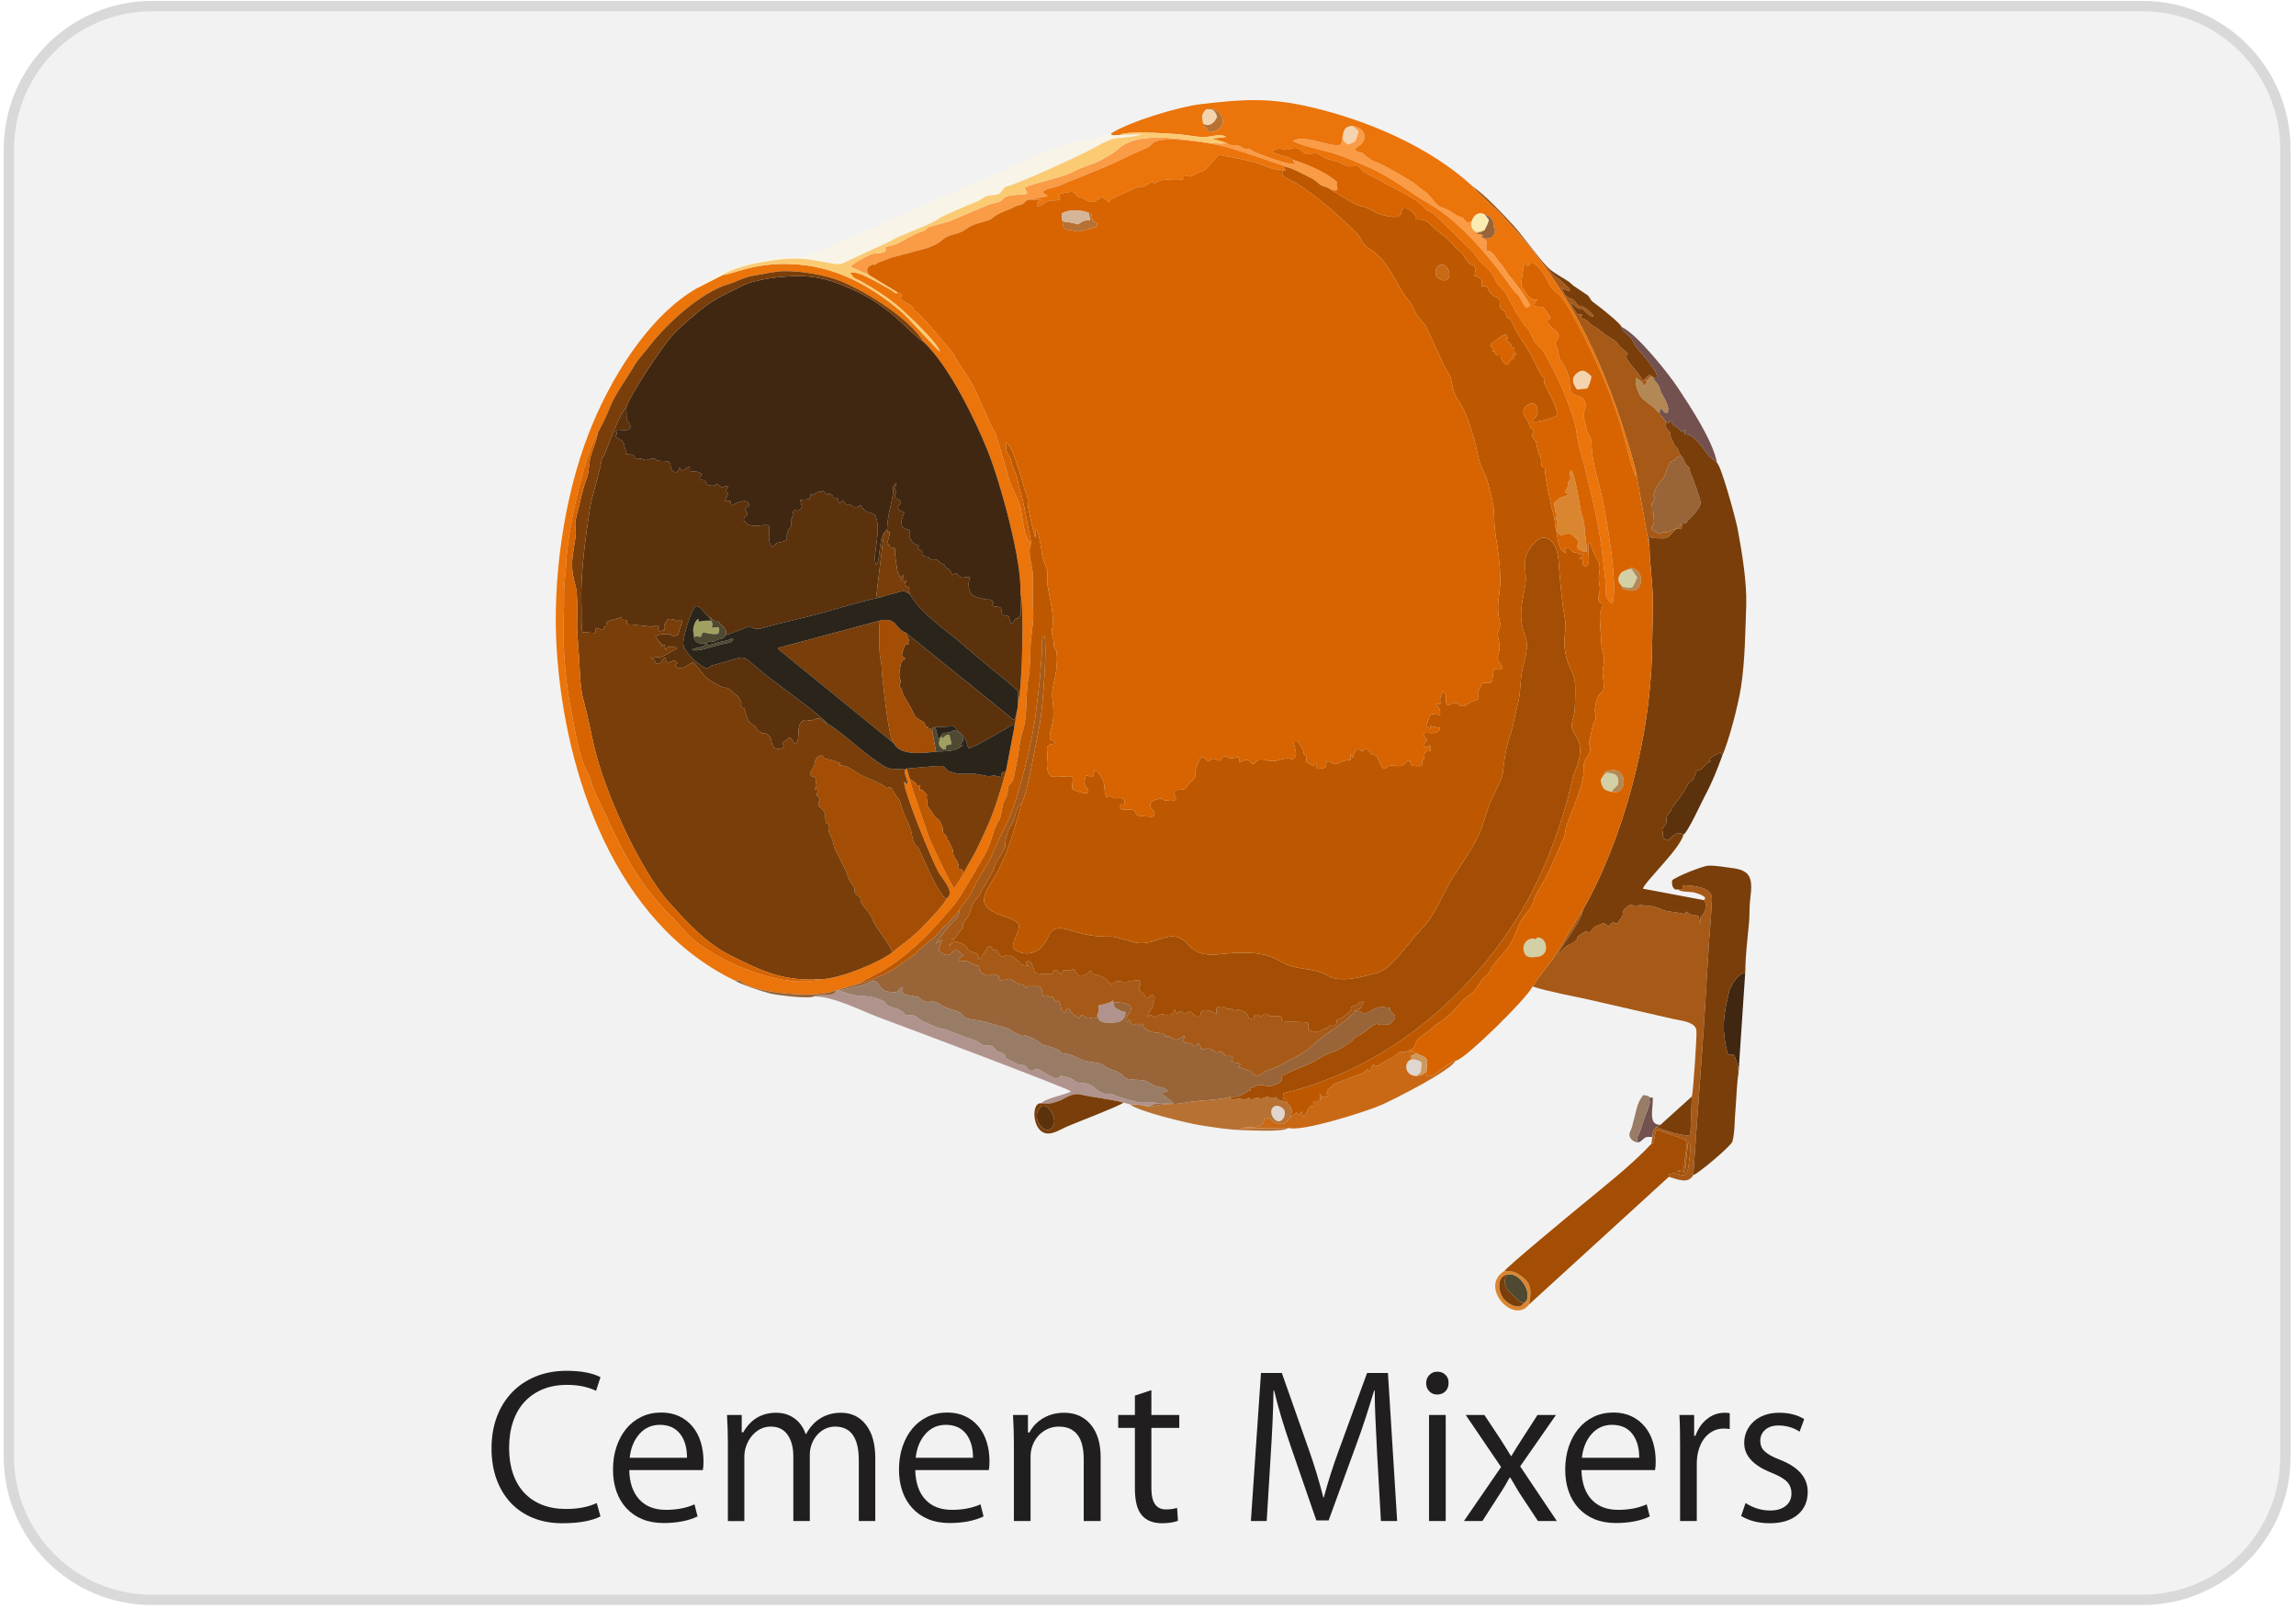 <?xml version="1.0" encoding="UTF-8"?>
<!DOCTYPE svg PUBLIC "-//W3C//DTD SVG 1.1//EN" "http://www.w3.org/Graphics/SVG/1.1/DTD/svg11.dtd">
<!-- Creator: CorelDRAW 2018 -->
<svg xmlns="http://www.w3.org/2000/svg" xml:space="preserve" width="2091px" height="1465px" version="1.1" style="shape-rendering:geometricPrecision; text-rendering:geometricPrecision; image-rendering:optimizeQuality; fill-rule:evenodd; clip-rule:evenodd"
viewBox="0 0 209100 146488"
 xmlns:xlink="http://www.w3.org/1999/xlink">
 <defs>
  <style type="text/css">
   <![CDATA[
    .str0 {stroke:black;stroke-width:90;stroke-linecap:round;stroke-linejoin:round;stroke-miterlimit:22.926}
    .fil25 {fill:#2B241A}
    .fil21 {fill:#402711}
    .fil7 {fill:#4F4931}
    .fil19 {fill:#5C320C}
    .fil10 {fill:#72514E}
    .fil22 {fill:#793E09}
    .fil18 {fill:#986438}
    .fil15 {fill:#987C66}
    .fil5 {fill:#A0A161}
    .fil20 {fill:#A34E04}
    .fil16 {fill:#A75A17}
    .fil12 {fill:#B1938D}
    .fil8 {fill:#B38855}
    .fil11 {fill:#B77133}
    .fil23 {fill:#BD5800}
    .fil13 {fill:#C96916}
    .fil30 {fill:#CE985E}
    .fil6 {fill:#D3D0A5}
    .fil28 {fill:#D5B598}
    .fil24 {fill:#D76400}
    .fil9 {fill:#DA8630}
    .fil3 {fill:#E0D6D0}
    .fil17 {fill:#EB740B}
    .fil0 {fill:#F2F2F2}
    .fil4 {fill:#F3D4AE}
    .fil26 {fill:#F8F4E8}
    .fil14 {fill:#FA9B46}
    .fil29 {fill:#FAECB1}
    .fil27 {fill:#FBCB74}
    .fil2 {fill:#201E1E;fill-rule:nonzero}
    .fil1 {fill:#D9D9D9;fill-rule:nonzero}
   ]]>
  </style>
 </defs>
 <g id="Layer_x0020_1">
  <g id="_636613848">
   <path class="fil0 str0" d="M808 13600c0,-7209 5846,-13054 13054,-13054l181245 0c7208,0 13029,5845 13029,13054l0 119071c0,7208 -5821,13029 -13029,13029l-181245 0c-7208,0 -13054,-5821 -13054,-13029l0 -119071z"/>
   <g>
    <path class="fil1" d="M13862 75l0 941 0 0 -648 17 -639 48 -629 80 -620 111 -609 141 -596 169 -585 198 -571 225 -557 252 -543 278 -527 303 -510 327 -494 351 -475 374 -457 396 -437 416 -417 437 -395 457 -374 476 -351 493 -327 511 -303 527 -278 542 -252 557 -226 572 -197 584 -170 597 -141 609 -110 619 -80 630 -49 639 -16 648 -941 0 17 -696 52 -686 86 -677 119 -666 152 -655 182 -641 212 -629 243 -614 271 -599 298 -584 326 -566 352 -549 377 -530 402 -511 425 -490 447 -470 470 -448 491 -425 510 -401 531 -377 548 -352 567 -326 583 -299 599 -271 615 -242 628 -213 642 -182 654 -151 667 -119 676 -86 687 -52 695 -18 0 0zm0 0c260,0 471,211 471,471 0,260 -211,470 -471,470l0 -941zm181245 941l-181245 0 0 -941 181245 0 0 0 0 941zm0 -941c260,0 471,211 471,471 0,260 -211,470 -471,470l0 -941zm13500 13525l-942 0 0 0 -16 -648 -48 -640 -80 -629 -110 -620 -140 -608 -169 -597 -197 -585 -225 -571 -251 -557 -277 -543 -302 -527 -326 -511 -350 -493 -372 -475 -395 -457 -416 -437 -436 -417 -455 -395 -474 -374 -493 -351 -509 -327 -526 -303 -542 -278 -556 -252 -570 -225 -584 -198 -596 -169 -608 -141 -619 -111 -629 -80 -639 -48 -648 -17 0 -941 695 18 687 52 676 86 666 119 654 151 641 182 628 213 613 242 599 271 582 299 565 326 548 352 529 377 510 401 489 425 469 448 446 470 424 491 401 511 376 530 350 548 325 567 298 583 270 599 241 615 212 628 182 642 150 654 119 666 85 677 52 686 18 696 0 0zm0 0c0,260 -211,470 -471,470 -260,0 -471,-210 -471,-470l942 0zm-942 119071l0 -119071 942 0 0 119071 0 0 -942 0zm942 0c0,260 -211,471 -471,471 -260,0 -471,-211 -471,-471l942 0zm-13500 13500l0 -942 0 0 648 -16 639 -48 629 -80 619 -110 608 -140 597 -169 583 -197 571 -225 556 -251 542 -277 525 -302 510 -326 492 -350 474 -372 456 -395 436 -415 415 -436 395 -456 372 -474 350 -492 326 -510 302 -526 277 -541 251 -556 225 -571 197 -584 169 -596 140 -608 110 -619 80 -629 48 -639 16 -648 942 0 -18 695 -52 686 -85 677 -119 665 -150 654 -182 641 -212 628 -241 614 -270 598 -298 582 -325 566 -351 547 -376 529 -400 510 -424 490 -447 468 -468 447 -490 424 -510 400 -529 376 -547 351 -566 325 -582 297 -598 270 -614 242 -628 212 -641 181 -654 151 -665 118 -677 86 -686 52 -695 18 0 0zm0 0c-260,0 -471,-211 -471,-471 0,-260 211,-471 471,-471l0 942zm-181245 -942l181245 0 0 942 -181245 0 0 0 0 -942zm0 942c-260,0 -471,-211 -471,-471 0,-260 211,-471 471,-471l0 942zm-13524 -13500l941 0 0 0 16 648 49 639 80 629 110 619 141 608 170 596 197 584 225 570 252 556 278 542 303 526 328 509 351 493 373 474 396 455 416 436 438 416 456 394 476 373 493 350 511 326 527 302 542 277 557 251 572 225 584 197 597 169 609 140 619 110 630 80 639 48 648 16 0 942 -695 -18 -687 -52 -676 -86 -666 -118 -655 -151 -641 -181 -629 -212 -614 -241 -599 -270 -584 -298 -566 -325 -549 -351 -530 -375 -511 -401 -491 -424 -469 -446 -448 -469 -425 -489 -402 -510 -377 -529 -352 -548 -325 -565 -299 -583 -271 -598 -242 -613 -213 -628 -182 -642 -152 -653 -119 -666 -86 -676 -52 -687 -17 -695 0 0zm0 0c0,-260 210,-471 470,-471 260,0 471,211 471,471l-941 0zm941 -119071l0 119071 -941 0 0 -119071 0 0 941 0zm-941 0c0,-260 210,-471 470,-471 260,0 471,211 471,471l-941 0z"/>
   </g>
  </g>
  <path class="fil2" d="M54286 126659c-760,-360 -1640,-541 -2640,-541 -827,0 -1564,134 -2211,401 -647,266 -1200,646 -1660,1140 -460,493 -810,1097 -1050,1810 -240,714 -360,1511 -360,2391 0,867 116,1643 350,2330 233,687 573,1271 1020,1751 447,480 990,846 1630,1100 640,253 1367,380 2181,380 1107,0 2040,-180 2800,-540l341 1220c-827,414 -1988,620 -3481,620 -974,0 -1857,-160 -2651,-480 -793,-320 -1470,-777 -2030,-1370 -560,-594 -994,-1310 -1301,-2151 -306,-840 -460,-1780 -460,-2820 0,-1054 164,-2014 490,-2881 327,-867 791,-1610 1391,-2230 600,-621 1320,-1101 2160,-1441 840,-340 1774,-510 2801,-510 1307,0 2334,194 3081,580l-401 1241z"/>
  <path id="1" class="fil2" d="M64068 133100c0,320 -19,580 -60,780l-6701 0c27,1147 330,2037 910,2671 580,633 1391,950 2431,950 987,0 1854,-167 2600,-500l280 1100c-840,400 -1873,600 -3100,600 -720,0 -1364,-116 -1931,-350 -566,-233 -1050,-567 -1450,-1000 -400,-434 -704,-947 -910,-1540 -207,-594 -310,-1251 -310,-1971 0,-760 106,-1457 320,-2090 213,-634 510,-1181 890,-1641 380,-460 840,-820 1380,-1080 540,-260 1144,-390 1811,-390 600,0 1137,110 1610,330 473,220 877,527 1210,920 334,394 587,864 760,1411 174,546 260,1147 260,1800zm-1500 -340c0,-920 -213,-1650 -640,-2191 -427,-540 -1040,-810 -1840,-810 -747,0 -1367,280 -1861,840 -493,561 -787,1281 -880,2161l5221 0z"/>
  <path id="2" class="fil2" d="M79712 138521l-1500 0 0 -5541c0,-2041 -720,-3061 -2161,-3061 -333,0 -640,70 -920,210 -280,140 -524,330 -730,570 -207,240 -367,514 -480,821 -114,306 -170,626 -170,960l0 6041 -1501 0 0 -5901c0,-800 -173,-1450 -520,-1951 -347,-500 -860,-750 -1540,-750 -347,0 -667,77 -960,230 -294,154 -547,360 -761,620 -213,261 -380,554 -500,881 -120,326 -180,657 -180,990l0 5881 -1500 0 0 -7141c0,-387 -7,-791 -20,-1211 -13,-420 -33,-856 -60,-1310l1340 0 0 1580 140 0c680,-1186 1681,-1780 3001,-1780 640,0 1197,173 1670,520 474,347 811,820 1011,1420l40 0c346,-640 790,-1123 1330,-1450 540,-327 1157,-490 1850,-490 947,0 1704,363 2271,1090 567,727 850,1737 850,3031l0 5741z"/>
  <path id="3" class="fil2" d="M90114 133100c0,320 -20,580 -60,780l-6701 0c26,1147 330,2037 910,2671 580,633 1390,950 2430,950 987,0 1854,-167 2601,-500l280 1100c-840,400 -1874,600 -3101,600 -720,0 -1363,-116 -1930,-350 -567,-233 -1050,-567 -1450,-1000 -400,-434 -704,-947 -911,-1540 -206,-594 -310,-1251 -310,-1971 0,-760 107,-1457 320,-2090 214,-634 511,-1181 891,-1641 380,-460 840,-820 1380,-1080 540,-260 1144,-390 1810,-390 600,0 1137,110 1611,330 473,220 877,527 1210,920 333,394 587,864 760,1411 174,546 260,1147 260,1800zm-1500 -340c0,-920 -213,-1650 -640,-2191 -427,-540 -1040,-810 -1841,-810 -746,0 -1367,280 -1860,840 -493,561 -787,1281 -880,2161l5221 0z"/>
  <path id="4" class="fil2" d="M100237 138521l-1541 0 0 -5641c0,-1974 -760,-2961 -2280,-2961 -347,0 -677,70 -991,210 -313,140 -586,334 -820,580 -233,247 -417,537 -550,871 -133,333 -200,687 -200,1060l0 5881 -1520 0 0 -7141c0,-387 -7,-791 -20,-1211 -14,-420 -34,-856 -60,-1310l1360 0 0 1600 140 0c267,-533 680,-966 1240,-1300 560,-333 1201,-500 1921,-500 1013,0 1820,360 2420,1080 600,720 901,1707 901,2961l0 5821z"/>
  <path id="5" class="fil2" d="M107398 130039l-2540 0 0 5522c0,1266 440,1900 1320,1900 413,0 753,-47 1020,-140l80 1180c-400,147 -887,220 -1460,220 -800,0 -1411,-243 -1831,-730 -420,-487 -630,-1297 -630,-2430l0 -5522 -1520 0 0 -1180 1520 0 0 -1760 1501 -500 0 2260 2540 0 0 1180z"/>
  <path id="6" class="fil2" d="M127242 138521l-1480 0 -340 -6041c-67,-1294 -120,-2394 -160,-3301 -40,-907 -60,-1640 -60,-2200l0 -340 -60 0c-240,800 -497,1623 -770,2470 -274,847 -577,1717 -910,2611l-2461 6741 -1120 0 -2281 -6601c-346,-1000 -650,-1934 -910,-2801 -260,-867 -477,-1674 -650,-2420l-60 0c-13,960 -43,1937 -90,2930 -47,994 -103,2011 -170,3051l-360 5901 -1440 0 920 -13483 1900 0 2401 6822c280,787 533,1553 760,2300 227,747 433,1487 620,2221l40 0c360,-1374 840,-2874 1440,-4501l2501 -6842 1900 0 840 13483z"/>
  <path id="7" class="fil2" d="M131923 125958c0,307 -96,557 -290,751 -193,193 -443,290 -750,290 -280,0 -516,-97 -710,-290 -193,-194 -290,-444 -290,-751 0,-293 97,-540 290,-740 194,-200 437,-300 730,-300 307,0 557,100 750,300 194,200 284,447 270,740zm-260 12563l-1520 0 0 -9662 1520 0 0 9662z"/>
  <path id="8" class="fil2" d="M141786 138521l-1721 0 -1480 -2240c-147,-214 -303,-464 -470,-750 -167,-287 -357,-611 -570,-971l-60 0c-94,174 -224,404 -390,690 -167,287 -384,631 -651,1031l-1440 2240 -1680 0 3381 -4921 -3221 -4741 1700 0 1421 2140c146,227 303,474 470,741 166,266 343,553 530,860l40 0c133,-227 283,-473 450,-740 167,-267 350,-554 550,-861l1380 -2140 1681 0 -3261 4681 3341 4981z"/>
  <path id="9" class="fil2" d="M150788 133100c0,320 -20,580 -60,780l-6702 0c27,1147 330,2037 910,2671 580,633 1391,950 2431,950 987,0 1854,-167 2600,-500l280 1100c-840,400 -1873,600 -3100,600 -720,0 -1364,-116 -1931,-350 -566,-233 -1050,-567 -1450,-1000 -400,-434 -703,-947 -910,-1540 -207,-594 -310,-1251 -310,-1971 0,-760 107,-1457 320,-2090 213,-634 510,-1181 890,-1641 380,-460 840,-820 1380,-1080 540,-260 1144,-390 1811,-390 600,0 1137,110 1610,330 474,220 877,527 1210,920 334,394 587,864 761,1411 173,546 260,1147 260,1800zm-1501 -340c0,-920 -213,-1650 -640,-2191 -427,-540 -1040,-810 -1840,-810 -747,0 -1367,280 -1861,840 -493,561 -787,1281 -880,2161l5221 0z"/>
  <path id="10" class="fil2" d="M157529 130139c-80,-13 -167,-23 -260,-30 -93,-6 -193,-10 -300,-10 -360,0 -690,80 -990,240 -300,160 -557,381 -770,660 -214,281 -380,617 -501,1011 -120,393 -180,823 -180,1290l0 5221 -1520 0 0 -6721c0,-494 -3,-984 -10,-1471 -6,-486 -23,-976 -50,-1470l1340 0 0 1900 120 0c227,-640 577,-1150 1051,-1530 473,-380 1010,-570 1610,-570 93,0 177,3 250,10 73,7 143,17 210,30l0 1440z"/>
  <path id="11" class="fil2" d="M164631 135861c0,880 -307,1577 -920,2090 -614,513 -1461,770 -2541,770 -1000,0 -1867,-220 -2601,-660l401 -1180c706,453 1453,680 2240,680 600,0 1074,-140 1420,-420 347,-280 520,-654 520,-1120 0,-440 -136,-801 -410,-1081 -273,-280 -743,-553 -1410,-820 -1654,-653 -2481,-1553 -2481,-2700 0,-400 77,-767 230,-1101 154,-333 367,-623 641,-870 273,-246 606,-440 1000,-580 393,-140 830,-210 1310,-210 894,0 1654,193 2281,580l-420 1140c-574,-373 -1214,-560 -1921,-560 -520,0 -927,134 -1220,400 -294,267 -440,600 -440,1001 0,186 30,356 90,510 60,153 160,296 300,430 140,133 327,267 560,400 233,133 530,267 890,400 1654,653 2481,1620 2481,2901z"/>
  <g>
   <g id="_636612432">
    <path class="fil3" d="M129028 97979c211,-300 316,-117 381,-496 24,-141 66,-582 70,-730 -316,-222 -529,-257 -918,-287 -776,215 -648,1557 467,1513z"/>
    <path class="fil3" d="M116022 100771c-688,460 211,1832 791,1163 182,-210 277,-672 104,-903 -178,-240 -616,-447 -895,-260z"/>
   </g>
   <g id="_636611400">
    <path class="fil4" d="M143633 35474l910 -99c187,-242 376,-821 384,-1125 -434,-406 -782,-740 -1356,-241 -548,477 -282,1031 62,1465z"/>
    <path class="fil4" d="M122319 12172c-48,597 -20,669 431,983 192,-55 577,-170 679,-316 67,-98 275,-727 296,-847 -186,-327 -331,-253 -524,-533 -545,7 -767,226 -882,713z"/>
    <path class="fil4" d="M109567 11261c586,346 1072,-105 1281,-636 -233,-614 -345,-757 -1046,-653 -494,574 -291,734 -235,1289z"/>
   </g>
   <g id="_636610776">
    <path class="fil5" d="M63197 58040c238,-153 138,-75 638,-51 61,-212 72,-177 172,-382 487,15 956,235 1404,91 101,-338 132,-244 42,-587l-573 52c-250,50 68,86 -76,25 106,-335 130,-357 -42,-669 -483,-14 -651,9 -1111,93 -147,-245 38,-51 -66,-265 -217,163 -325,393 -395,659 -153,577 36,617 7,1034z"/>
    <path class="fil5" d="M85721 66987l-95 176c-63,303 -218,549 6,837 7,9 277,241 278,242 295,112 -175,-139 263,-20 -42,-151 -60,-158 1,-344l489 -116c-89,-322 -108,-548 -216,-863 -303,7 -432,185 -648,357 -12,-18 -26,-72 -29,-59l-49 -210z"/>
   </g>
   <g id="_636610104">
    <path class="fil6" d="M138755 86494c116,816 723,703 1266,639 1128,-133 871,-1560 236,-1725 -426,-110 -243,36 -332,74 -298,128 52,30 -281,-5 -453,-48 -980,383 -889,1017z"/>
    <path class="fil6" d="M147709 53405c225,49 762,221 971,51 58,-46 394,-776 418,-861l-499 -778 -325 27c-353,157 -598,168 -790,563 -212,440 -38,660 225,998z"/>
    <path class="fil6" d="M146071 70539c-248,470 -422,343 -159,1009 167,425 446,455 879,572 155,-381 386,-361 583,-732 77,-918 -353,-957 -1097,-1031 -54,111 -8,105 -206,182z"/>
   </g>
   <g id="_636608664">
    <path class="fil7" d="M64762 56519c172,312 148,334 42,669 144,61 -174,25 76,-25l573 -52c90,343 59,249 -42,587 -448,144 -917,-76 -1404,-91 -100,205 -111,170 -172,382 -500,-24 -400,-102 -638,51 68,706 1077,556 1078,556 -141,458 -889,275 -1280,602 684,130 1416,-196 2030,-342 340,-80 564,-168 947,-248 348,-72 697,-70 820,-390 -454,-174 111,-47 -708,126 -226,48 -449,90 -676,154 -694,195 -981,392 -1035,31 401,-316 401,42 748,-144l62 -37c13,-7 52,-28 65,-35 251,-139 170,-58 442,-141 207,-63 312,-185 402,-341 204,-688 -479,-805 -701,-1295 -826,21 -331,-157 -820,-353l191 336z"/>
    <path class="fil7" d="M138765 118681c1002,-509 -190,-2884 -1493,-2613 -416,520 -216,1228 263,1653 434,383 692,798 1230,960z"/>
    <path class="fil7" d="M84971 66945l278 1504c882,-64 1749,62 2447,-597l-338 -46c686,-293 261,-974 -185,-1217 -350,-191 -402,29 -714,106 -339,85 -568,-67 -738,292l49 210c3,-13 17,41 29,59 216,-172 345,-350 648,-357 108,315 127,541 216,863l-489 116c-61,186 -43,193 -1,344 -438,-119 32,132 -263,20 -1,-1 -271,-233 -278,-242 -224,-288 -69,-534 -6,-837l-158 138 -290 -1077 -237 59 30 662z"/>
   </g>
   <g id="_636607968">
    <path class="fil8" d="M151109 37615l141 -430c243,207 270,464 608,421 288,-452 -275,-1347 -515,-1766 -161,-281 -191,-609 -296,-763 -194,-289 -384,-401 -509,-734l-301 -16 -193 364 -112 -159c8,463 113,190 -6,383 -54,88 -109,-58 -203,247 -222,-320 72,-146 -271,-433 -131,-109 -339,-286 -463,-304 -134,522 262,1666 692,1955 293,196 452,408 742,584 362,220 570,597 686,651z"/>
    <path class="fil8" d="M146071 70539c198,-77 152,-71 206,-182 744,74 1174,113 1097,1031 -197,371 -428,351 -583,732 446,13 655,84 929,-334 310,-474 214,-1428 -561,-1635 -340,-91 -419,22 -1028,130l-60 258z"/>
    <path class="fil8" d="M147709 53405l54 207c249,30 1417,641 1675,-594 172,-827 -657,-1595 -1164,-1174l325 -27 499 778c-24,85 -360,815 -418,861 -209,170 -746,-2 -971,-51z"/>
   </g>
   <g id="_636607920">
    <path class="fil9" d="M141749 48423l437 356c363,-188 819,-311 1128,26 305,333 554,443 282,992 145,256 488,466 899,454 35,-640 -131,-1390 -174,-2049 -70,-1067 -220,-1008 -378,-1827 -130,-675 -489,-3228 -870,-3575 -233,347 -16,490 -57,822 -26,217 -248,160 -238,548 9,305 -168,372 -192,484 -81,376 201,193 258,343 -178,214 -565,256 -681,306 -115,51 -589,429 -643,525l167 925 197 74c-358,260 -98,487 -97,768 1,127 -45,485 -38,828z"/>
    <path class="fil9" d="M137272 116068c1303,-271 2495,2104 1493,2613 -439,709 -1619,-10 -1948,-585 -375,-654 -485,-1834 455,-2028zm1985 2724c22,-362 423,-1540 -329,-2255 -1173,-1114 -1590,-624 -1897,-807 -2398,1436 821,4963 2226,3062z"/>
   </g>
   <g id="_636607488">
    <path class="fil10" d="M150538 34343c125,333 315,445 509,734 105,154 135,482 296,763 240,419 803,1314 515,1766 -338,43 -365,-214 -608,-421l-141 430 586 752 214 185 246 -248c426,789 259,303 672,670 317,281 336,573 606,116l-10 476c740,-179 1631,1189 2142,1864 151,199 609,534 807,710 -380,-2019 -2441,-5132 -3606,-6890 -862,-1302 -3752,-4900 -5094,-5486 67,479 855,867 971,1154 235,581 506,813 859,1251 70,86 2249,2591 1036,2174z"/>
    <path class="fil10" d="M149180 104036c209,-27 357,-205 520,-338 289,-236 391,-150 788,-150 105,-533 -81,-548 386,-911l347 -202c-563,7 -743,-315 -769,-835 -24,-468 73,-998 73,-1532 -79,-202 111,-135 -209,-107 -214,117 -55,154 -72,437 -19,320 -416,1167 -521,1536 -87,308 -249,706 -350,1040 -120,389 -436,683 -193,1062z"/>
   </g>
   <g id="_636606336">
    <path class="fil11" d="M116022 100771c279,-187 717,20 895,260 173,231 78,693 -104,903 -580,669 -1479,-703 -791,-1163zm-11761 -119l-1391 -97c771,664 5461,1780 6592,1944 1392,203 2369,392 3826,421 687,13 3696,197 4035,-207l-4383 50c691,-246 2295,211 2168,-939 539,187 103,-147 520,46 285,132 210,282 583,396 941,286 846,-89 1310,-528 345,-881 -125,-1053 -338,-1353 -480,-242 -785,-108 -952,-473 -301,-2 225,-127 -86,96 -159,114 253,155 -155,-36 -183,-86 -46,37 -274,-7 -131,-26 -180,-68 -276,-68 -290,-2 -376,186 -708,122 -521,-101 -157,-48 -592,66 -646,169 -12,-304 -573,-20 -266,135 -386,57 -556,6 -484,-147 -646,379 -1035,-179 -535,263 -2961,323 -3863,498 -868,168 -1110,139 -1998,166 -558,17 -1621,403 -1854,96z"/>
    <path class="fil11" d="M96754 20129c63,309 18,645 349,761 8,3 995,172 1026,174 352,24 1537,-311 1815,-495 -19,-515 -269,-207 -444,-536 -174,-330 90,-495 -388,-688l189 681c-713,79 -597,56 -1144,407 -517,-222 -1178,-198 -1403,-304z"/>
    <path class="fil11" d="M109567 11261l1 206c429,304 103,-3 512,555 682,83 1408,-467 1267,-1190 -139,-719 -884,-1180 -1545,-860 701,-104 813,39 1046,653 -209,531 -695,982 -1281,636z"/>
   </g>
   <g id="_636605568">
    <path class="fil12" d="M74140 90740c1876,21 4253,1301 6061,1971 2345,868 17127,6414 17333,6681 -556,344 -2301,587 -2694,1085 789,25 760,89 1720,-263 13,-5 33,-13 45,-18 237,-104 1067,-701 1782,-524 968,239 3236,506 3916,744l567 139 1391 97c441,318 587,-214 1367,-130 -560,-200 -1138,-73 -1721,-109 -423,-27 -2070,-494 -2404,-677 -549,-300 -440,38 -1116,-204 -537,-192 -550,-450 -996,-681 -619,-320 -566,-112 -1176,-257 -476,-113 -294,-327 -1072,-495 -948,-204 -86,-216 -975,139 -154,-40 -1144,-585 -1315,-699 -743,-495 -568,91 -981,-44 -596,-195 32,-450 -1105,-559 -6,-1 -1067,-500 -1100,-520 -94,-60 -49,-213 -192,-365 -248,-265 -375,-161 -645,-330 -230,-145 -267,-346 -531,-465 -327,-147 -470,48 -712,-65 -554,-259 -347,-345 -1252,-606 -1190,-344 -1606,-713 -2630,-925 -603,-124 -794,-316 -1322,-499 -627,-217 -911,-694 -1311,-700 -1095,-17 -379,-118 -1202,-519 -416,-202 -1078,-226 -1233,-621 -78,-198 -1000,-482 -1255,-532 -1029,-202 -1260,84 -2964,-605 -643,1 78,283 -908,422 -419,60 -1028,-41 -1370,134z"/>
    <path class="fil12" d="M100027 92124c-22,395 -329,1069 1146,1024 770,-24 1281,-165 1334,-956 -318,-191 -38,107 -649,-258 -314,-188 -389,-139 -425,-567l-67 -270c-336,220 -93,152 -595,287 -283,76 -373,127 -689,144l-55 596z"/>
   </g>
   <g id="_636606072">
    <path class="fil13" d="M128158 95730c-406,193 -586,-96 -976,279 -535,515 -583,315 -1292,797 -609,415 -317,265 -869,166l-292 636c-179,-89 -13,-414 -351,-108 -346,314 -138,181 -578,329l-2319 898c-268,354 -296,219 -479,422 -273,300 221,81 -253,356l301 257 -630 150 -249 -341 71 620c-297,307 -756,-251 -626,519 -624,-61 -446,710 -955,959l-122 -468 -221 371 -230 -267 -567 433c-464,439 -369,814 -1310,528 -373,-114 -298,-264 -583,-396 -417,-193 19,141 -520,-46 127,1150 -1477,693 -2168,939l4383 -50c1189,402 7112,-1484 8490,-2091 1125,-495 6364,-3143 6754,-4034 -254,24 -1241,733 -1417,875 -1024,825 -991,511 -1337,381l108 -281c-467,314 -240,297 -893,416 -1115,44 -1243,-1298 -467,-1513l-55 -300c327,-162 377,-268 747,-106 -93,-113 -464,-256 -600,-298 -549,-168 -29,139 -495,-32z"/>
    <path class="fil13" d="M131073 24164c-345,154 -379,648 -290,922 77,232 583,502 861,435 697,-167 277,-1737 -571,-1357z"/>
   </g>
   <g id="_636605304">
    <path class="fil14" d="M79115 25031c-194,-379 -240,-635 185,-868 378,-208 163,20 394,-61 126,-44 145,-152 411,-246 354,-125 667,-227 1009,-375l3287 -888c1300,-450 1347,-782 1781,-1000 756,-379 1114,-222 1904,-808 596,-441 1385,-525 2033,-764 257,-94 270,-404 1809,-970 564,-208 269,-232 1008,-397 453,-101 338,-455 873,-477l1620 -313 -475 -383c136,-262 992,-398 1359,-516l3999 -1631c1340,-529 2572,-1232 3898,-1758 811,-321 483,-471 1086,-718 1129,-462 5248,192 6519,561 2002,583 3640,1194 5582,1851 352,79 1644,751 1993,938 499,267 460,307 851,611 241,188 664,164 980,467 336,32 662,204 560,-295 -79,-382 -108,-126 9,-401 -995,-917 -2738,-1631 -4039,-2045l192 397c-566,115 -3588,-1015 -3864,-1211 -431,-307 -309,-27 -814,-229 -424,-169 -138,-225 -765,-273 -700,-54 -320,16 -816,-235 -1129,491 -7559,-1738 -9966,672 -213,213 -1549,997 -1878,1122 -664,253 -1473,491 -2088,837 -974,549 -3922,1106 -4455,1483l273 504c-341,196 -1487,27 -2006,321 -287,163 -205,322 -643,462 -332,105 -651,135 -981,282l-3427 1447c-149,33 -1944,561 -1944,561 -438,266 -119,272 -800,462 -637,177 -1836,1002 -2354,1140 -1435,380 -512,68 -830,616 -373,210 -685,125 -1080,191 -195,33 -1777,790 -2037,1201l1647 736z"/>
    <path class="fil14" d="M122319 12172l-182 976c-861,384 -3142,-968 -4394,-337 203,284 2932,937 3499,1092 1118,306 2240,823 3302,1283 2278,984 3671,2249 5680,3407 2560,1475 5109,4418 6882,6835 240,327 738,1091 1018,1296 304,222 531,977 866,1308l368 -193c-380,-835 -1282,-1999 -1875,-2714 -383,-463 -492,-808 -943,-1281 -315,-331 -643,-1135 -1150,-996 -33,-300 -48,-450 -24,-656 53,-458 27,-92 -236,-494l-233 -117c58,-316 230,325 114,-174 -416,-246 -175,59 -521,-141 264,-189 489,-74 717,-339 -382,99 -416,219 -855,158 -355,-338 -398,-514 -293,-998 -310,280 -479,182 -702,-100 -298,-378 -215,-97 -709,-396 -598,-361 -712,-503 -1368,-715 -406,-131 -796,-743 -1132,-1100 -465,-493 -718,-511 -1227,-1000 -213,-205 -3023,-1860 -3520,-1990 -580,-153 -1269,-835 -1324,-859 -245,-106 -447,-25 -698,-315 320,-399 834,-438 882,-1113 45,-635 -471,-901 -1060,-1040 193,280 338,206 524,533 -21,120 -229,749 -296,847 -102,146 -487,261 -679,316 -451,-314 -479,-386 -431,-983z"/>
   </g>
   <g id="_636604368">
    <path class="fil15" d="M76418 90184c1704,689 1935,403 2964,605 255,50 1177,334 1255,532 155,395 817,419 1233,621 823,401 107,502 1202,519 400,6 684,483 1311,700 528,183 719,375 1322,499 1024,212 1440,581 2630,925 905,261 698,347 1252,606 242,113 385,-82 712,65 264,119 301,320 531,465 270,169 397,65 645,330 143,152 98,305 192,365 33,20 1094,519 1100,520 1137,109 509,364 1105,559 413,135 238,-451 981,44 171,114 1161,659 1315,699 889,-355 27,-343 975,-139 778,168 596,382 1072,495 610,145 557,-63 1176,257 446,231 459,489 996,681 676,242 567,-96 1116,204 334,183 1981,650 2404,677 583,36 1161,-91 1721,109l1273 -56 -1157 -912 621 -198c-145,-242 -619,-347 -886,-386 -474,-69 -607,-289 -1021,-480 -598,-275 -1702,-4 -2098,-437 -638,-697 -1230,-530 -1827,-1011 -444,-359 -1277,-254 -1944,-511 -318,-123 -680,-315 -1071,-467 -287,-111 -727,-134 -737,-141 -528,-342 46,-158 -842,-497 -223,-85 -873,-253 -890,-261 -612,-309 -451,-431 -1494,-814 -711,-261 226,491 -1790,-703 -50,-30 -2327,-682 -2407,-689 -2223,-195 -1342,-593 -2227,-880 -475,-153 -993,-281 -1395,-549 -1127,-749 -1070,177 -2072,-702 -189,-166 -1665,-96 -1512,-669 117,-434 -116,-258 -280,-25 -255,362 -354,207 -845,190 -1174,-41 -845,-1408 -1844,-856 -482,267 -2140,606 -2765,716z"/>
    <path class="fil15" d="M149180 104036c-243,-379 73,-673 193,-1062 101,-334 263,-732 350,-1040 105,-369 502,-1216 521,-1536 17,-283 -142,-320 72,-437 -147,-148 -424,-230 -679,-225 -580,759 -599,1396 -854,2284 -73,254 -83,330 -138,553 -55,220 -182,417 -236,610 -115,410 293,845 771,853z"/>
   </g>
   <g id="_636603432">
    <path class="fil16" d="M152822 80996c210,266 1118,184 1519,290 160,43 1377,410 791,684 338,148 228,931 16,1215 -398,531 -256,192 -333,962l-122 -720c-497,-215 -248,174 -1161,-414l-132 241c-514,-196 -1442,-205 -1854,-359 -786,-293 -846,-390 -1687,-426 -111,-5 -336,-60 -470,-50 -382,28 -175,112 -393,121 -341,15 -339,-390 -873,88 -629,562 -174,356 -386,804 -60,129 -274,356 -425,677 -398,-34 -218,-247 -568,-5 -116,81 -316,216 -223,371 -428,-592 -497,-379 -1041,-194 -436,148 -525,472 -733,643 -465,-216 -491,1 -866,224 -564,334 61,171 -493,606 -311,244 -624,322 -840,488 -254,196 -414,524 -658,692 3,-410 2239,-3164 2260,-4059 -104,76 -1940,3165 -2191,3604 -733,1283 -1653,2141 -2394,3357 1356,445 3649,874 5106,1190l7699 1767c704,159 2066,254 2128,1076 42,562 -295,5663 -423,5990l-128 3491c-407,234 -2462,-417 -3073,-713 -467,363 -281,378 -386,911l-102 626c394,-77 113,-213 454,-1308l2666 927c197,555 -3,1143 -58,1713 -24,251 -40,515 -91,761 -129,626 -245,248 -633,384l730 118 280 -2733c277,226 242,278 198,770 -222,2470 -298,2316 -1179,2085 -262,-69 -478,-10 -796,33l30 244c794,234 1770,691 2227,-165 -16,-45 926,-12849 1002,-14176 137,-2407 281,-4829 444,-7236 83,-1223 204,-2478 251,-3699 46,-1169 -1779,-1228 -2600,-1287l-133 422 -356 -31z"/>
    <path class="fil16" d="M87347 82936c66,678 -712,1062 -1156,1663 -78,106 -977,1317 -977,1325l569 -339 -329 964c184,61 709,828 1311,144 328,-374 545,-28 954,301l-415 351c114,320 416,184 576,158 190,-32 636,312 1097,427 401,99 -70,527 704,821 616,234 506,-90 805,-6 551,154 534,32 479,273 -102,441 768,164 944,121 120,-29 498,353 852,461 617,187 253,-104 644,353 486,-92 -470,-158 1072,-144 497,5 373,630 521,904 500,144 114,-299 572,112 125,113 88,-104 262,-30 210,90 55,210 288,373 227,160 159,-336 438,309 172,398 -89,504 425,747 18,-7 231,-737 459,-193 76,182 698,650 859,695l173 -311c761,269 212,467 1060,251 366,-93 214,405 493,-542l55 -596c316,-17 406,-68 689,-144 502,-135 259,-67 595,-287l67 270c182,-205 1358,42 1481,238 337,536 -535,860 -355,1478l285 -231 240 506c505,-22 285,-285 729,40 139,102 184,-391 268,-66 220,846 1665,682 1849,797 475,300 -228,211 429,251 617,37 423,686 1526,-65 43,143 -441,675 388,688 298,5 319,271 598,274 147,1 86,-268 314,-261 212,209 83,456 284,558 79,40 293,-87 491,-81 403,10 338,34 627,261 319,251 307,-23 605,29 303,53 229,301 444,377 184,65 516,-86 612,136 63,147 -114,360 24,436 178,96 430,-15 692,167l-159 292c-14,-12 1108,374 1109,375 643,646 395,550 1328,4 255,-150 899,-298 1396,-573 555,-308 993,-569 1574,-861 1163,-586 1762,-1451 2720,-2060 394,-250 2558,-1716 2473,-2059 279,-242 378,35 584,-333 87,-155 5,-92 126,-292 58,-96 117,-31 133,-154 -451,-109 -500,234 -921,349 -574,155 44,117 -356,465 -247,215 -571,566 -826,663 -672,257 -258,153 -447,489 -194,347 -378,-51 -643,230 -342,361 -34,65 -497,287 -621,298 -752,368 -1408,27l-14 -569c-284,-185 -1886,-55 -2331,-205 -185,-63 95,-370 -305,-458 -17,-4 -621,29 -672,34 -420,42 -102,-150 -485,-223 -463,-89 -207,373 -742,139 -425,-185 -393,33 -429,383l-445 -139c-220,-516 -171,-487 -680,-686 -612,-239 -360,46 -545,79 -634,-557 -425,-42 -819,-293 -264,-169 -551,-209 -883,-58l-39 620c-310,-298 -1358,-655 -1410,-67 -66,750 -951,-188 -955,-190 -453,65 -276,356 -560,164 -242,-163 -433,-295 -626,50l-238 -396 -180 408c-640,257 -886,-171 -1422,193 -491,332 -366,-480 -914,151 -30,-131 274,-623 367,-754 472,-664 49,-427 264,-783 203,-337 -74,-625 -255,-511 -331,211 -304,511 -540,64 -265,-501 -705,-294 -514,-786 452,-1170 -755,-383 -1546,-509 -837,-135 -385,-95 -1003,227 -317,-97 -431,-687 -1424,-865 -837,-150 -11,-730 -860,-91 -554,417 -829,223 -1040,-312 -93,-236 -306,12 -641,6 -662,-11 -311,-84 -647,372l-374 -422c-586,59 -258,333 -452,390 -249,-20 -1481,16 -1563,-189 -96,-241 -267,-1376 -833,-859l384 495c-194,-385 -620,-145 -886,-438 -1559,-1719 -1345,286 -2076,-1136 -94,-184 -271,-10 -359,-59 -90,-50 -109,-324 -302,-377 -337,-93 -1028,1931 -1052,978 -15,-603 -734,-147 -1042,-853 -121,-277 -854,-520 -1178,-553 -166,158 -693,785 -336,273 247,-355 5,-189 143,-538l124 163c170,-176 540,-730 783,-1013 334,-389 -86,-167 127,-503 519,-816 452,-506 854,-1717 156,-469 605,-698 690,-985 219,-734 277,-310 570,-1018 131,-316 431,-739 598,-1075 259,-519 15,-429 497,-1094 330,-457 291,-612 632,-1051 -112,-556 223,-1595 560,-2072 424,-602 406,-1735 892,-1890 498,-639 1456,-6198 1687,-7337 228,-1121 733,-7400 383,-7989 -338,261 -171,1263 -213,1740 -52,587 -87,1166 -136,1752 -110,1306 -272,2404 -419,3686 -261,2278 -1567,7686 -2577,9797 -317,661 -1155,2315 -1354,2903 -226,667 -1062,1834 -1419,2521 -253,486 -461,962 -752,1425 -234,373 -772,859 -871,1238z"/>
    <path class="fil16" d="M148960 42808l1267 7060 -80 -970 522 106c125,10 898,33 1007,10 577,-119 825,-1168 1472,-822l35 -508c-552,577 -871,547 -944,592 -689,417 -391,-50 -1155,332l-683 -408c-28,-270 313,-307 219,-939 -21,-141 -26,-484 -29,-491 -66,-183 -145,149 -116,-387 20,-370 -61,-170 -49,-412 20,-363 46,29 183,-357 189,-531 -147,-307 79,-847 486,-1165 681,-997 828,-1263 174,-316 440,-1326 654,-1459 387,-242 124,82 436,-242 127,-132 177,-248 467,-288 -176,-293 -248,-702 -379,-788 -290,-191 -178,-312 -419,-676 -259,-390 -16,-574 -307,-819 -314,-264 -241,-472 -273,-865l-586 -752c-116,-54 -324,-431 -686,-651 -290,-176 -449,-388 -742,-584 -430,-289 -826,-1433 -692,-1955 124,18 332,195 463,304 343,287 49,113 271,433 94,-305 149,-159 203,-247 119,-193 14,80 6,-383l112 159 193 -364 301 16c-365,-447 -614,58 -918,352 -190,-437 -593,-885 -927,-1293 -1020,-1245 -542,-983 -421,-1190 -305,-298 -884,-701 -977,-966 -75,-217 -730,-509 -1059,-746 -421,-304 -666,-594 -1130,-819 -335,-163 -542,-632 -1145,-723l131 -339c-459,-5 -401,126 -677,-369 -137,-246 -348,-466 -415,-711 262,148 316,249 570,425 564,392 126,5 480,155 340,143 634,714 1099,723 -35,-215 -531,-599 -736,-767 -506,-414 -365,147 -848,-465 -471,-597 -394,-289 -873,-602 -337,-220 -277,-705 -564,-805l823 331c34,-367 -123,-309 -453,-649 -832,-858 -1311,-895 -1370,-1411 -450,-234 -2694,-3319 -3323,-3986 -1114,-1182 -2421,-2612 -3698,-3532 365,584 1941,1867 2546,2527 838,913 1602,1731 2397,2689 4971,5989 7907,13201 9910,20636z"/>
   </g>
   <g id="_636603072">
    <path class="fil17" d="M134059 20087c180,-521 615,-834 1148,-559 932,244 774,919 836,1144 37,130 158,24 95,441 -19,130 -85,252 -170,354 -236,287 -493,251 -838,231 263,402 289,36 236,494 -24,206 -9,356 24,656 507,-139 835,665 1150,996 451,473 560,818 943,1281 593,715 1495,1879 1875,2714l-368 193c-335,-331 -562,-1086 -866,-1308 -280,-205 -778,-969 -1018,-1296 -1773,-2417 -4322,-5360 -6882,-6835 -2009,-1158 -3402,-2423 -5680,-3407 -1062,-460 -2184,-977 -3302,-1283 -567,-155 -3296,-808 -3499,-1092 1252,-631 3533,721 4394,337l182 -976c115,-487 337,-706 882,-713 589,139 1105,405 1060,1040 -48,675 -562,714 -882,1113 251,290 453,209 698,315 55,24 744,706 1324,859 497,130 3307,1785 3520,1990 509,489 762,507 1227,1000 336,357 726,969 1132,1100 656,212 770,354 1368,715 494,299 411,18 709,396 223,282 392,380 702,100zm-24257 -10115c661,-320 1406,141 1545,860 141,723 -585,1273 -1267,1190 -409,-558 -83,-251 -512,-555l-1 -206c-56,-555 -259,-715 235,-1289zm-8630 2181c89,307 390,112 792,141 541,-407 4323,-148 5204,-84 804,58 1606,223 2358,274 561,38 1619,-391 2140,-17l-1382 154 1400 373c496,251 116,181 816,235 627,48 341,104 765,273 505,202 383,-78 814,229 276,196 3298,1326 3864,1211l-192 -397c-388,-339 -1792,-426 -1938,-860 644,-62 303,-284 1207,-67 377,90 791,-311 1206,-90 433,229 647,654 1212,482 548,-168 698,79 1191,348 548,300 971,182 1655,572 750,428 1187,38 1487,258 174,129 259,350 490,495l2195 1178c668,350 2365,1205 2861,1664 703,650 326,481 1224,909l3657 3567c695,1163 1428,1267 1955,2431 320,706 759,815 1089,1480 301,608 1223,2305 1659,2757 644,666 569,1129 961,1577 596,682 556,391 1047,1359 298,587 609,1150 899,1746 622,1281 1027,2389 1477,3733 270,805 278,1335 431,2134 128,675 366,1372 534,2045 708,2836 1445,5743 1731,8694 62,644 244,1751 246,2323 2,831 -109,1118 609,1682 572,-1659 -589,-8319 -1069,-10251 -362,-1456 -825,-2964 -832,-4456 -2,-447 -391,-630 -512,-1451 -152,-1029 -357,-600 -44,-1699 110,-385 -115,-889 -496,-987 -1181,-307 -826,-663 -947,-1568 -34,-253 -433,-1294 -611,-1477 -497,-509 -272,-885 -533,-1410 -254,-510 -132,-474 102,-868 252,-428 -305,-719 -608,-1018 -791,-782 -23,-604 -76,-860 -7,-34 -623,-930 -669,-955 -141,-76 -1136,59 -800,-342 530,-632 220,-114 -324,-447 -151,-93 -826,-937 -853,-1207 -28,-272 112,-1241 171,-1566 163,-886 350,24 503,-226 321,-523 462,-190 953,280 835,798 586,1481 1727,2324 927,686 3514,6243 4081,7571 611,1427 1130,2891 1608,4369 280,864 1082,4406 1403,4671l-50 -581c-2003,-7435 -4939,-14647 -9910,-20636 -795,-958 -1559,-1776 -2397,-2689 -605,-660 -2181,-1943 -2546,-2527 -3899,-3601 -9612,-6021 -14727,-7208 -3778,-877 -6099,-722 -9900,-287 -2101,241 -6515,1569 -8308,2692z"/>
    <path class="fil17" d="M84082 31106c2298,2121 4722,7076 5889,9996 1139,2849 3141,10075 2956,12981 357,580 175,9153 -207,9721l-34 625 -319 1863 -756 3945c-450,1626 -1002,3489 -1685,5015 -337,753 -687,1487 -1041,2226 -245,511 -1009,1697 -1135,2100l-845 1332c-269,-209 -2112,-4159 -2308,-4677l-890 -2593c-282,-977 -648,-1702 -845,-2694l-282 -940c-391,114 -26,822 32,1060 171,699 -144,145 -270,137 -94,697 2525,7225 3212,8357 345,568 1462,1714 647,2281 -148,508 -1832,2197 -2274,2651 -965,990 -1657,1411 -2667,2240 -1314,982 -4751,2373 -6428,2440 -3224,899 -8330,-1161 -11066,-3120 -1256,-900 -1523,-1503 -2500,-2462 -3673,-3606 -4997,-7069 -7135,-11563 -266,-557 -298,-1119 -623,-1682 -849,-1467 -1189,-4232 -1532,-5884 -511,-2460 -773,-6240 -628,-8750 43,-740 0,-1470 31,-2207 32,-758 163,-1442 186,-2231 81,-2751 1572,-9595 2892,-11893 177,-260 891,-1766 1004,-2076 475,-1307 1499,-2636 2316,-4029 336,-572 970,-1242 1399,-1796 1578,-2041 4645,-4851 7148,-5598 765,-228 1481,-654 2237,-766 833,-124 1959,-406 2756,-427 1567,-42 3871,337 5323,941 2272,944 6168,3348 7442,5477zm-18261 -6072l-2304 1180c-4573,2630 -8044,8472 -9906,13273 -2298,5923 -3319,13401 -2906,19718 740,11335 5289,24812 16223,30091l523 -23c332,967 6203,1696 8286,1030 308,-99 2461,-687 2560,-764 716,-481 1709,-871 2599,-1452 854,-558 1319,-945 2096,-1594 1659,-1385 2523,-2530 3914,-4100 525,-593 2383,-3872 2867,-4728 596,-1055 607,-2037 1141,-2841 293,-443 278,-954 385,-1444 108,-493 427,-764 466,-1233 80,-941 140,-462 486,-1084 85,-153 240,-1187 317,-1487 201,-788 271,-2107 499,-2749 606,-1702 273,-3546 624,-5280 149,-736 104,-2264 195,-3191 78,-790 273,-2027 207,-2737 -93,-991 11,-2236 -33,-3330 -34,-844 -553,-2044 -133,-2815 -689,-379 -811,-2425 -976,-3207 -189,-899 -1050,-2121 -1245,-3294l-987 -3358c-236,-533 -542,-927 -756,-1537 -209,-595 -481,-951 -660,-1428 -886,-2361 -2085,-3486 -2423,-4355 -25,-65 -2975,-3675 -3473,-3940 -288,-153 -123,-230 -361,-466 -222,-221 -914,-470 -1091,-739 73,-181 511,-268 -209,-518 -130,198 -239,-42 -950,-430 -344,-187 -706,-401 -1024,-567 -611,-320 -1651,-939 -2373,-826 532,746 303,398 1127,868 1139,650 2416,1454 3395,2319 772,682 3446,3175 3686,4027 -190,-80 -2909,-3137 -3551,-3675 -2900,-2433 -6130,-4176 -10044,-4307 -3560,-119 -5342,984 -6191,993z"/>
    <path class="fil17" d="M93809 18177l1010 22c-26,66 -523,133 -374,556 392,59 640,-251 914,-419 335,-206 765,44 1194,-208l-78 -470c2019,-487 1046,119 1855,286 856,177 764,926 2038,-36l601 493c456,-495 231,-207 809,-556l1862 -827c511,-79 406,91 904,-247 503,-342 276,-197 571,-94 147,51 404,-310 1020,-316 375,-4 1349,87 1603,-46l5 -342c559,-19 456,283 1053,-91 349,-219 658,-233 923,-412 252,-171 1123,-1252 1269,-1367 1243,229 3116,512 4354,1059 871,386 830,144 1508,343l239 5 -187 -302 58 -42 437 104c-1942,-657 -3580,-1268 -5582,-1851 -1271,-369 -5390,-1023 -6519,-561 -603,247 -275,397 -1086,718 -1326,526 -2558,1229 -3898,1758l-3999 1631c-367,118 -1223,254 -1359,516l475 383 -1620 313z"/>
   </g>
   <g id="_634439560">
    <path class="fil18" d="M78297 89539c-99,77 -2252,665 -2560,764 -2083,666 -7954,-63 -8286,-1030l-523 23c494,341 2570,1024 3248,1189 492,121 3524,522 3964,255 342,-175 951,-74 1370,-134 986,-139 265,-421 908,-422 625,-110 2283,-449 2765,-716 999,-552 670,815 1844,856 491,17 590,172 845,-190 164,-233 397,-409 280,25 -153,573 1323,503 1512,669 1002,879 945,-47 2072,702 402,268 920,396 1395,549 885,287 4,685 2227,880 80,7 2357,659 2407,689 2016,1194 1079,442 1790,703 1043,383 882,505 1494,814 17,8 667,176 890,261 888,339 314,155 842,497 10,7 450,30 737,141 391,152 753,344 1071,467 667,257 1500,152 1944,511 597,481 1189,314 1827,1011 396,433 1500,162 2098,437 414,191 547,411 1021,480 267,39 741,144 886,386l-621 198 1157 912 -1273 56c-780,-84 -926,448 -1367,130 233,307 1296,-79 1854,-96 888,-27 1130,2 1998,-166 902,-175 3328,-235 3863,-498 751,-61 583,88 1284,-271 596,-306 93,-315 678,-334l-166 -150c475,-119 394,-249 903,-312 552,-68 547,106 917,101 165,-2 703,-203 854,-292 524,-312 185,-265 308,-647 497,-310 1798,-825 2408,-1082 890,-374 1309,-855 2306,-1134 290,-82 865,-444 1050,-572 571,-394 403,-130 841,-664 118,-144 754,-367 1056,-675 140,-143 762,-586 923,-635 592,157 -77,121 607,101 545,-16 437,76 842,-288 256,-231 407,-499 79,-768 -585,-478 -146,-81 -276,-495 -375,-11 -967,-217 -1588,177 -1152,730 -734,18 -1597,65 85,343 -2079,1809 -2473,2059 -958,609 -1557,1474 -2720,2060 -581,292 -1019,553 -1574,861 -497,275 -1141,423 -1396,573 -933,546 -685,642 -1328,-4 -1,-1 -1123,-387 -1109,-375l159 -292c-262,-182 -514,-71 -692,-167 -138,-76 39,-289 -24,-436 -96,-222 -428,-71 -612,-136 -215,-76 -141,-324 -444,-377 -298,-52 -286,222 -605,-29 -289,-227 -224,-251 -627,-261 -198,-6 -412,121 -491,81 -201,-102 -72,-349 -284,-558 -228,-7 -167,262 -314,261 -279,-3 -300,-269 -598,-274 -829,-13 -345,-545 -388,-688 -1103,751 -909,102 -1526,65 -657,-40 46,49 -429,-251 -184,-115 -1629,49 -1849,-797 -84,-325 -129,168 -268,66 -444,-325 -224,-62 -729,-40l-240 -506 -285 231c-180,-618 692,-942 355,-1478 -123,-196 -1299,-443 -1481,-238 36,428 111,379 425,567 611,365 331,67 649,258 -53,791 -564,932 -1334,956 -1475,45 -1168,-629 -1146,-1024 -279,947 -127,449 -493,542 -848,216 -299,18 -1060,-251l-173 311c-161,-45 -783,-513 -859,-695 -228,-544 -441,186 -459,193 -514,-243 -253,-349 -425,-747 -279,-645 -211,-149 -438,-309 -233,-163 -78,-283 -288,-373 -174,-74 -137,143 -262,30 -458,-411 -72,32 -572,-112 -148,-274 -24,-899 -521,-904 -1542,-14 -586,52 -1072,144 -391,-457 -27,-166 -644,-353 -354,-108 -732,-490 -852,-461 -176,43 -1046,320 -944,-121 55,-241 72,-119 -479,-273 -299,-84 -189,240 -805,6 -774,-294 -303,-722 -704,-821 -461,-115 -907,-459 -1097,-427 -160,26 -462,162 -576,-158l415 -351c-409,-329 -626,-675 -954,-301 -602,684 -1127,-83 -1311,-144l329 -964 -569 339c0,-8 899,-1219 977,-1325 444,-601 1222,-985 1156,-1663 -340,453 -582,657 -925,1061 -219,258 -288,263 -517,454 -205,171 -199,279 -439,538 -565,607 -1582,1241 -2054,1832 -105,131 -2033,1457 -2295,1603 -691,386 -2121,1011 -2820,1115z"/>
    <path class="fil18" d="M153183 47684c737,-113 221,-47 723,-477 287,-246 945,-1005 975,-1353 28,-338 -726,-2365 -884,-2725 -258,-586 34,-377 -422,-820 -205,-200 -223,-640 -502,-794 -290,40 -340,156 -467,288 -312,324 -49,0 -436,242 -214,133 -480,1143 -654,1459 -147,266 -342,98 -828,1263 -226,540 110,316 -79,847 -137,386 -163,-6 -183,357 -12,242 69,42 49,412 -29,536 50,204 116,387 3,7 8,350 29,491 94,632 -247,669 -219,939l683 408c764,-382 466,85 1155,-332 73,-45 392,-15 944,-592z"/>
    <path class="fil18" d="M135207 20927c-228,265 -453,150 -717,339 346,200 105,-105 521,141 116,499 -56,-142 -114,174l233 117c345,20 602,56 838,-231 85,-102 151,-224 170,-354 63,-417 -58,-311 -95,-441 -62,-225 96,-900 -836,-1144l369 476c-8,207 -255,706 -369,923z"/>
   </g>
   <g id="_519287616">
    <path class="fil19" d="M75367 65921c-669,-819 -4042,-3240 -5106,-4057 -3143,-2412 -1891,-2214 -4338,-1554 -1858,502 -977,219 -1429,573 -708,-92 -2270,-1551 -2272,-2296 -2,-606 695,-3077 1160,-3395 545,73 759,716 1189,991 489,196 -6,374 820,353 222,490 905,607 701,1295 173,-26 1363,-483 1592,-582 998,-431 711,251 1812,-68 1177,-341 2401,-625 3598,-911 2389,-570 4774,-1392 7145,-1890l-439 -21 694 -5797c-483,610 -333,2834 -722,2832 -373,-936 610,-3185 -97,-4515 -717,-443 -633,74 -1326,-901 -129,193 -523,265 -684,140 -677,-524 -416,212 -913,-567 -299,274 -280,513 -487,-210 -640,12 -207,-50 -534,-284 -530,-382 -53,408 -767,-358 -363,162 -380,19 -637,184 -441,283 -4,261 -479,105l-145 474 -812 59c49,679 267,488 44,766 -361,453 -356,54 -663,220 -91,188 -46,381 -164,682 -203,519 20,273 -50,655 -43,236 -248,301 -350,611 -79,239 -25,429 -64,698 -135,101 -584,246 -711,251 -372,18 -309,341 -616,395 -560,-531 -61,-1942 -360,-1975 -792,-90 -1668,402 -2232,-463 96,-560 553,-278 236,-825 -255,-441 306,-366 282,-515 -141,-868 -1489,-2 -1652,1l-81 -418 -503 48 312 -710c-87,-178 -283,-96 -244,-207 64,-183 218,-246 207,-472 -278,-98 -442,292 -818,-68 -401,-384 28,21 -588,34 -314,6 -619,-110 -631,-443 -4,-97 -317,9 -516,-165 -21,-384 369,-355 101,-521 -390,-241 -639,-91 -1002,-202 -70,-102 171,-588 -331,-265 -351,225 -285,341 -644,-56 -106,729 -737,425 -772,-89 -47,-681 -432,-437 -1073,-530 -417,-61 -272,-299 -734,-178 -568,150 -315,166 -840,2 -390,-122 -430,231 -663,-195 -184,-339 -388,-125 -762,-255 -142,-203 188,50 -22,-342 -198,-370 -37,-561 -339,-832 -176,-158 -680,-341 -540,-524 228,-298 -146,-325 43,-460 184,-132 1254,234 1259,-338 3,-326 -322,-387 -346,-756 -20,-314 7,-550 -32,-937 -473,147 -1683,3527 -1978,4249 -144,353 -201,167 -242,400 -295,1682 -908,3320 -1099,4568 -397,2599 -872,6081 -759,8735 31,735 -56,1880 91,2470l1187 79 45 -489 597 222c240,-124 -14,-57 142,-235 152,-175 146,-79 184,-154 1,-2 13,-294 118,-392 65,-61 927,-233 1305,-433l0 258 499 61c17,151 -231,422 387,388l1553 167c405,150 523,-187 910,-46 125,383 -313,-223 96,496l471 -107c34,-220 -296,-186 264,-981 548,193 328,-259 881,221 323,-169 -338,-171 478,-165l-413 1360c-29,39 -439,165 -684,13 -398,-248 305,76 -71,-47l-188 -3c-314,-64 -759,-38 -1121,188 191,137 211,326 364,534 312,425 -351,-390 170,127 155,154 39,-166 33,68 0,5 -56,142 -64,169l320 -175 122 521 291 -406c189,242 314,106 431,71 129,-38 -189,-65 76,-14 176,34 89,39 216,196l-1474 828c-417,125 222,-112 -352,-56 -286,28 -202,150 -531,6 78,397 46,-3 303,270 126,132 -12,132 145,292 664,108 371,-326 873,-506 103,102 -140,733 715,262 130,-71 126,20 305,170 169,141 -116,49 -145,351 661,537 1169,-249 1650,-351 213,138 969,1215 1244,1438 240,195 1440,925 1665,872 326,-78 829,574 1162,776 43,26 262,489 281,557 87,309 -117,194 51,416 115,153 229,44 269,209 432,1752 735,1105 1169,1863 267,469 94,-81 388,295 109,139 709,-244 908,849 121,669 662,741 1166,422l-194 -349 683 -532 528 622c504,-386 -49,-1741 707,-2133 399,-207 446,155 1008,-111 600,-284 545,119 1199,404z"/>
    <path class="fil19" d="M80788 48185l55 318 230 -79 -293 1177c595,149 172,-80 267,212l445 117c8,46 31,642 34,692l185 1277c45,358 153,293 259,684 372,-31 234,-579 345,126l-283 -5 339 328 202 -247c-150,428 -437,573 267,693l-133 268 180 381c861,1679 3341,3290 4802,4576 827,729 1693,1412 2531,2131 676,579 1967,1535 2504,2151l-4 819c382,-568 564,-9141 207,-9721l37 1853c-188,426 26,-165 -169,244 -122,255 -7,63 -237,160 -347,146 -157,414 -483,472l-216 -684c-354,-186 -573,78 -633,-419 -54,-446 -98,-418 -572,-480 -555,-72 -74,-145 -233,-442 -164,-307 -464,-128 -726,-212 -584,-186 -1087,-168 -1318,-628 -200,-398 -239,-990 -19,-1358 -744,-199 -538,385 -1255,-404l-366 137c-140,-147 -139,-257 -240,-391 -162,-215 -156,-55 -324,-226 -224,-227 28,-176 -237,-299 -312,-145 -134,5 -415,-270 -473,-463 -438,34 -713,-179 -716,-551 -46,-82 -769,-369 -155,-269 28,-225 -60,-383 -94,-168 -228,-81 -414,-244l136 -256c-392,-184 -464,-110 -757,-574 -268,-427 -14,-675 -51,-826 -326,-149 -750,-72 -789,-664 -29,-431 222,-736 232,-984 -174,-87 -710,-219 -515,-581 31,-56 530,-349 -50,-611 -352,-160 -279,-405 -175,-649 106,-247 -45,-42 -68,-314 -16,-186 119,-301 76,-482 -388,161 -241,554 -273,828 -143,1220 -485,1876 -543,3337z"/>
    <path class="fil19" d="M84971 66945l-30 -662 237 -59 1716 -89c336,495 475,481 796,850 400,462 365,925 524,1159 464,-7 3485,-1855 4133,-2212l20 360 319 -1863 -249 1075 -99 63 -9837 -7948 283 693c-193,714 14,-387 -42,173 -16,166 58,326 -272,130 -66,361 -674,1284 -25,1283 -171,356 -162,144 -308,310 -177,201 15,-56 -104,331 -44,146 -164,806 -130,1012 110,683 249,107 34,808 -85,277 51,198 140,346 155,260 11,217 172,529 251,486 796,1287 964,1750 110,304 394,518 683,648 740,333 -13,577 675,556l-227 215 437 -30 190 572z"/>
    <path class="fil19" d="M153309 76010c342,-97 1655,-2958 1925,-3462 713,-1332 1139,-2424 1625,-3755l-176 -261c-184,48 -1497,676 -842,804 -328,-43 -796,636 -841,663 -589,357 -354,-192 -708,774 -226,617 -328,147 -656,812 -384,779 -1255,1775 -1341,1931 -210,386 36,136 -299,532 -151,178 -218,308 -237,539 -32,391 69,334 -156,600 -356,422 -82,1 -133,481 0,0 -299,784 474,846 370,-364 846,-883 1365,-504z"/>
    <path class="fil19" d="M94822 100764c-1014,886 147,2482 795,2086 1052,-646 -244,-2569 -795,-2086z"/>
   </g>
   <g id="_519275232">
    <path class="fil20" d="M93018 73200c-486,155 -468,1288 -892,1890 -337,477 -672,1516 -560,2072 -341,439 -302,594 -632,1051 -482,665 -238,575 -497,1094 -167,336 -467,759 -598,1075 -293,708 -351,284 -570,1018 -85,287 -534,516 -690,985 -402,1211 -335,901 -854,1717 -213,336 207,114 -127,503 -243,283 -613,837 -783,1013l-124 -163c-138,349 104,183 -143,538 -357,512 170,-115 336,-273 324,33 1057,276 1178,553 308,706 1027,250 1042,853 24,953 715,-1071 1052,-978 193,53 212,327 302,377 88,49 265,-125 359,59 731,1422 517,-583 2076,1136 266,293 692,53 886,438l-384 -495c566,-517 737,618 833,859 82,205 1314,169 1563,189 194,-57 -134,-331 452,-390l374 422c336,-456 -15,-383 647,-372 335,6 548,-242 641,-6 211,535 486,729 1040,312 849,-639 23,-59 860,91 993,178 1107,768 1424,865 618,-322 166,-362 1003,-227 791,126 1998,-661 1546,509 -191,492 249,285 514,786 236,447 209,147 540,-64 181,-114 458,174 255,511 -215,356 208,119 -264,783 -93,131 -397,623 -367,754 548,-631 423,181 914,-151 536,-364 782,64 1422,-193l180 -408 238 396c193,-345 384,-213 626,-50 284,192 107,-99 560,-164 4,2 889,940 955,190 52,-588 1100,-231 1410,67l39 -620c332,-151 619,-111 883,58 394,251 185,-264 819,293 185,-33 -67,-318 545,-79 509,199 460,170 680,686l445 139c36,-350 4,-568 429,-383 535,234 279,-228 742,-139 383,73 65,265 485,223 51,-5 655,-38 672,-34 400,88 120,395 305,458 445,150 2047,20 2331,205l14 569c656,341 787,271 1408,-27 463,-222 155,74 497,-287 265,-281 449,117 643,-230 189,-336 -225,-232 447,-489 255,-97 579,-448 826,-663 400,-348 -218,-310 356,-465 421,-115 470,-458 921,-349 -16,123 -75,58 -133,154 -121,200 -39,137 -126,292 -206,368 -305,91 -584,333 863,-47 445,665 1597,-65 621,-394 1213,-188 1588,-177 130,414 -309,17 276,495 328,269 177,537 -79,768 -405,364 -297,272 -842,288 -684,20 -15,56 -607,-101 -161,49 -783,492 -923,635 -302,308 -938,531 -1056,675 -438,534 -270,270 -841,664 -185,128 -760,490 -1050,572 -997,279 -1416,760 -2306,1134 -610,257 -1911,772 -2408,1082 -123,382 216,335 -308,647 -151,89 -689,290 -854,292 -370,5 -365,-169 -917,-101 -509,63 -428,193 -903,312l166 150c-585,19 -82,28 -678,334 -701,359 -533,210 -1284,271 389,558 551,32 1035,179 170,51 290,129 556,-6 561,-284 -73,189 573,20 435,-114 71,-167 592,-66 332,64 418,-124 708,-122 96,0 145,42 276,68 228,44 91,-79 274,7 408,191 -4,150 155,36 311,-223 -215,-98 86,-96 167,365 472,231 952,473 -170,-514 -190,-161 -357,-341l48 -489c8456,-2005 15726,-7637 20614,-14896 2446,-3634 4115,-7713 5281,-11913 222,-802 373,-1798 684,-2544 1041,-2503 -32,-3134 -230,-3680 -225,-620 98,-1118 180,-1794 51,-420 69,-2027 46,-2472 -38,-729 -486,-1360 -684,-2005 -660,-2155 24,-2554 -275,-4084 -265,-1353 -450,-3719 -556,-5161 -116,-1601 -1176,-2923 -2452,-1285 -1089,1397 -312,2236 -598,3718 -302,1560 -626,2861 0,4410 464,1148 -151,2403 -321,3577 -89,612 -105,1309 -190,1946 -94,700 -393,1657 -531,2435 -158,886 -504,1563 -667,2432 -602,3205 163,1371 -1326,4557 -457,979 -616,1861 -997,2822 -547,1380 -1713,3001 -2526,4275 -1039,1629 -1512,3337 -2936,4797 -1067,1095 -2637,3560 -3989,3911 -1271,329 -3301,943 -4438,271 -1456,-860 -2890,-425 -4393,-1344 -1222,-747 -2533,-788 -3911,-757 -1645,37 -3236,649 -4446,-742 -1527,-1755 -2784,152 -4695,-172 -642,-108 -1912,-584 -2392,-565 -3463,143 -4860,-1789 -5657,3 -1086,2441 -3159,1328 -3207,963 -58,-439 521,-1463 549,-1877 38,-551 -1201,-860 -1580,-997 -2594,-941 -1509,-2039 -544,-3729 1181,-2065 1698,-4192 2331,-6455z"/>
    <path class="fil20" d="M81260 86732c1010,-829 1702,-1250 2667,-2240 442,-454 2126,-2143 2274,-2651 -403,-37 -1337,-1985 -1543,-2423l-899 -1961c-152,-374 -235,-300 -435,-609 -269,-418 -265,-1017 -427,-1469 -116,-322 -404,-894 -565,-1263 -124,-285 -330,-1122 -428,-1245 -97,-122 -771,-1121 -791,-1182 -536,27 -71,295 -569,-91 -301,-233 -1477,-725 -1863,-892 -843,-363 -1397,-1081 -2308,-995l184 -209c-367,-124 -818,-317 -1162,-358 -588,-71 -262,-378 -678,-338 -289,29 -490,379 -530,754 -43,403 -362,566 -419,1007 316,350 528,29 528,527 0,175 68,316 54,437 -24,194 -135,147 -114,414l208 -147c57,327 -99,480 -40,639 75,207 313,106 245,366 -88,342 -285,505 142,815 304,220 372,533 378,865 12,620 92,483 320,580 -188,758 265,1042 407,1715 201,948 304,748 615,1470 175,408 602,1151 667,1441 149,671 694,1012 659,1345 -46,447 262,436 460,696 167,219 38,211 119,451 86,258 885,1028 1016,1472 235,794 1490,2077 1828,3079z"/>
    <path class="fil20" d="M150386 104174c-1785,1928 -4533,4071 -6605,5786 -820,679 -6524,5393 -6750,5770 307,183 724,-307 1897,807 752,715 351,1893 329,2255l12730 -11624 -30 -244c318,-43 534,-102 796,-33 881,231 957,385 1179,-2085 44,-492 79,-544 -198,-770l-280 2733 -730 -118c388,-136 504,242 633,-384 51,-246 67,-510 91,-761 55,-570 255,-1158 58,-1713l-2666 -927c-341,1095 -60,1231 -454,1308z"/>
    <path class="fil20" d="M80024 56546c116,814 14,2195 113,3152 46,451 188,875 159,1193 -16,170 96,1070 127,1314 119,966 500,4997 982,5491 573,1175 2733,880 3844,753l-278 -1504 -190 -572 -437 30 227 -215c-688,21 65,-223 -675,-556 -289,-130 -573,-344 -683,-648 -168,-463 -713,-1264 -964,-1750 -161,-312 -17,-269 -172,-529 -89,-148 -225,-69 -140,-346 215,-701 76,-125 -34,-808 -34,-206 86,-866 130,-1012 119,-387 -73,-130 104,-331 146,-166 137,46 308,-310 -649,1 -41,-922 25,-1283 330,196 256,36 272,-130 56,-560 -151,541 42,-173l-283 -693c-1008,-312 -764,-1527 -2477,-1073z"/>
   </g>
   <g id="_645363704">
    <path class="fil21" d="M57032 37143c39,387 12,623 32,937 24,369 349,430 346,756 -5,572 -1075,206 -1259,338 -189,135 185,162 -43,460 -140,183 364,366 540,524 302,271 141,462 339,832 210,392 -120,139 22,342 374,130 578,-84 762,255 233,426 273,73 663,195 525,164 272,148 840,-2 462,-121 317,117 734,178 641,93 1026,-151 1073,530 35,514 666,818 772,89 359,397 293,281 644,56 502,-323 261,163 331,265 363,111 612,-39 1002,202 268,166 -122,137 -101,521 199,174 512,68 516,165 12,333 317,449 631,443 616,-13 187,-418 588,-34 376,360 540,-30 818,68 11,226 -143,289 -207,472 -39,111 157,29 244,207l-312 710 503 -48 81 418c163,-3 1511,-869 1652,-1 24,149 -537,74 -282,515 317,547 -140,265 -236,825 564,865 1440,373 2232,463 299,33 -200,1444 360,1975 307,-54 244,-377 616,-395 127,-5 576,-150 711,-251 39,-269 -15,-459 64,-698 102,-310 307,-375 350,-611 70,-382 -153,-136 50,-655 118,-301 73,-494 164,-682 307,-166 302,233 663,-220 223,-278 5,-87 -44,-766l812 -59 145 -474c475,156 38,178 479,-105 257,-165 274,-22 637,-184 714,766 237,-24 767,358 327,234 -106,296 534,284 207,723 188,484 487,210 497,779 236,43 913,567 161,125 555,53 684,-140 693,975 609,458 1326,901 707,1330 -276,3579 97,4515 389,2 239,-2222 722,-2832l294 -377c58,-1461 400,-2117 543,-3337 32,-274 -115,-667 273,-828 43,181 -92,296 -76,482 23,272 174,67 68,314 -104,244 -177,489 175,649 580,262 81,555 50,611 -195,362 341,494 515,581 -10,248 -261,553 -232,984 39,592 463,515 789,664 37,151 -217,399 51,826 293,464 365,390 757,574l-136 256c186,163 320,76 414,244 88,158 -95,114 60,383 723,287 53,-182 769,369 275,213 240,-284 713,179 281,275 103,125 415,270 265,123 13,72 237,299 168,171 162,11 324,226 101,134 100,244 240,391l366 -137c717,789 511,205 1255,404 -220,368 -181,960 19,1358 231,460 734,442 1318,628 262,84 562,-95 726,212 159,297 -322,370 233,442 474,62 518,34 572,480 60,497 279,233 633,419l216 684c326,-58 136,-326 483,-472 230,-97 115,95 237,-160 195,-409 -19,182 169,-244l-37 -1853c185,-2906 -1817,-10132 -2956,-12981 -1167,-2920 -3591,-7875 -5889,-9996 -1351,-855 -2870,-3232 -6722,-4874 -1649,-703 -2894,-1108 -4722,-1095 -1402,9 -3753,253 -5010,876 -1119,555 -2584,1213 -3523,1973 -1190,963 -1904,1526 -2967,2667 -759,814 -3917,5532 -4106,6490z"/>
    <path class="fil21" d="M158321 97840l627 -9397 -32 199c-484,-138 -1282,1018 -1433,1626 -508,2052 -713,3382 -191,5497 179,728 530,-211 775,662 193,689 253,547 254,1413z"/>
   </g>
   <g id="_1428040992">
    <path class="fil22" d="M54457 39380c-171,864 -377,1269 -629,2059 -242,753 -140,1449 -386,2090 -442,1151 -641,2385 -964,3577 -205,759 29,1093 -63,1774 -274,2010 -563,2557 43,4651 134,461 129,2353 105,2875 -44,982 114,2486 177,3509 83,1331 69,2661 427,3948 359,1292 651,2861 963,4201 927,3971 4083,11078 6808,14118 1672,1865 3372,3732 5647,4861 2955,1466 4789,2346 8247,2129 1677,-67 5114,-1458 6428,-2440 -338,-1002 -1593,-2285 -1828,-3079 -131,-444 -930,-1214 -1016,-1472 -81,-240 48,-232 -119,-451 -198,-260 -506,-249 -460,-696 35,-333 -510,-674 -659,-1345 -65,-290 -492,-1033 -667,-1441 -311,-722 -414,-522 -615,-1470 -142,-673 -595,-957 -407,-1715 -228,-97 -308,40 -320,-580 -6,-332 -74,-645 -378,-865 -427,-310 -230,-473 -142,-815 68,-260 -170,-159 -245,-366 -59,-159 97,-312 40,-639l-208 147c-21,-267 90,-220 114,-414 14,-121 -54,-262 -54,-437 0,-498 -212,-177 -528,-527 57,-441 376,-604 419,-1007 40,-375 241,-725 530,-754 416,-40 90,267 678,338 344,41 795,234 1162,358l-184 209c911,-86 1465,632 2308,995 386,167 1562,659 1863,892 498,386 33,118 569,91 20,61 694,1060 791,1182 98,123 304,960 428,1245 161,369 449,941 565,1263 162,452 158,1051 427,1469 200,309 283,235 435,609l899 1961c206,438 1140,2386 1543,2423 815,-567 -302,-1713 -647,-2281 -687,-1132 -3306,-7660 -3212,-8357 126,8 441,562 270,-137 -58,-238 -423,-946 -32,-1060l282 940c1101,616 165,506 964,594l-85 439c390,15 43,-279 350,57 626,688 157,136 354,871 94,351 -56,3 1,408 20,144 410,581 546,830 246,448 457,353 653,734 329,637 175,737 232,896 71,201 251,285 303,365 245,378 -167,22 177,398 188,206 113,156 155,321 21,84 175,273 212,377 151,422 -19,542 306,991 187,258 358,561 179,844 739,184 361,259 541,507 126,-403 890,-1589 1135,-2100 354,-739 704,-1473 1041,-2226 683,-1526 1235,-3389 1685,-5015 -360,98 -497,145 -421,541 -368,-111 -695,-218 -1058,-80 -41,16 -1106,-207 -1352,-228 -575,-47 -1174,67 -1740,-65 -940,-218 -598,-161 -1143,-648 -699,-41 -2639,195 -3493,249 -1530,96 -1572,9 -2804,-843 -912,-631 -3527,-2947 -4233,-3242 -654,-285 -599,-688 -1199,-404 -562,266 -609,-96 -1008,111 -756,392 -203,1747 -707,2133l-528 -622 -683 532 194 349c-504,319 -1045,247 -1166,-422 -199,-1093 -799,-710 -908,-849 -294,-376 -121,174 -388,-295 -434,-758 -737,-111 -1169,-1863 -40,-165 -154,-56 -269,-209 -168,-222 36,-107 -51,-416 -19,-68 -238,-531 -281,-557 -333,-202 -836,-854 -1162,-776 -225,53 -1425,-677 -1665,-872 -275,-223 -1031,-1300 -1244,-1438 -481,102 -989,888 -1650,351 29,-302 314,-210 145,-351 -179,-150 -175,-241 -305,-170 -855,471 -612,-160 -715,-262 -502,180 -209,614 -873,506 -157,-160 -19,-160 -145,-292 -257,-273 -225,127 -303,-270 329,144 245,22 531,-6 574,-56 -65,181 352,56l1474 -828c-127,-157 -40,-162 -216,-196 -265,-51 53,-24 -76,14 -117,35 -242,171 -431,-71l-291 406 -122 -521 -320 175c8,-27 64,-164 64,-169 6,-234 122,86 -33,-68 -521,-517 142,298 -170,-127 -153,-208 -173,-397 -364,-534 362,-226 807,-252 1121,-188l188 3c376,123 -327,-201 71,47 245,152 655,26 684,-13l413 -1360c-816,-6 -155,-4 -478,165 -553,-480 -333,-28 -881,-221 -560,795 -230,761 -264,981l-471 107c-409,-719 29,-113 -96,-496 -387,-141 -505,196 -910,46l-1553 -167c-618,34 -370,-237 -387,-388l-499 -61 0 -258c-378,200 -1240,372 -1305,433 -105,98 -117,390 -118,392 -38,75 -32,-21 -184,154 -156,178 98,111 -142,235l-597 -222 -45 489 -1187 -79c-147,-590 -60,-1735 -91,-2470 -113,-2654 362,-6136 759,-8735 191,-1248 804,-2886 1099,-4568 41,-233 98,-47 242,-400 295,-722 1505,-4102 1978,-4249 189,-958 3347,-5676 4106,-6490 1063,-1141 1777,-1704 2967,-2667 939,-760 2404,-1418 3523,-1973 1257,-623 3608,-867 5010,-876 1828,-13 3073,392 4722,1095 3852,1642 5371,4019 6722,4874 -1274,-2129 -5170,-4533 -7442,-5477 -1452,-604 -3756,-983 -5323,-941 -797,21 -1923,303 -2756,427 -756,112 -1472,538 -2237,766 -2503,747 -5570,3557 -7148,5598 -429,554 -1063,1224 -1399,1796 -817,1393 -1841,2722 -2316,4029 -113,310 -827,1816 -1004,2076z"/>
    <path class="fil22" d="M151695 38367c32,393 -41,601 273,865 291,245 48,429 307,819 241,364 129,485 419,676 131,86 203,495 379,788 279,154 297,594 502,794 456,443 164,234 422,820 158,360 912,2387 884,2725 -30,348 -688,1107 -975,1353 -502,430 14,364 -723,477l-35 508c-647,-346 -895,703 -1472,822 -109,23 -882,0 -1007,-10l-522 -106 80 970c11,1526 290,3173 297,4748 8,1646 -50,3229 -80,4865 -140,7588 -2596,16904 -6294,23394 -21,895 -2257,3649 -2260,4059 244,-168 404,-496 658,-692 216,-166 529,-244 840,-488 554,-435 -71,-272 493,-606 375,-223 401,-440 866,-224 208,-171 297,-495 733,-643 544,-185 613,-398 1041,194 -93,-155 107,-290 223,-371 350,-242 170,-29 568,5 151,-321 365,-548 425,-677 212,-448 -243,-242 386,-804 534,-478 532,-73 873,-88 218,-9 11,-93 393,-121 134,-10 359,45 470,50 841,36 901,133 1687,426 412,154 1340,163 1854,359l132 -241c913,588 664,199 1161,414l122 720c77,-770 -65,-431 333,-962 212,-284 322,-1067 -16,-1215l-5512 -1041c172,-644 3432,-3672 3689,-4919 -519,-379 -995,140 -1365,504 -773,-62 -474,-846 -474,-846 51,-480 -223,-59 133,-481 225,-266 124,-209 156,-600 19,-231 86,-361 237,-539 335,-396 89,-146 299,-532 86,-156 957,-1152 1341,-1931 328,-665 430,-195 656,-812 354,-966 119,-417 708,-774 45,-27 513,-706 841,-663 -655,-128 658,-756 842,-804l176 261c633,-1461 1451,-4629 1695,-6220 377,-2469 384,-4956 477,-7441 76,-2041 -400,-4945 -785,-6986 -155,-827 -1447,-5605 -1874,-6006 -198,-176 -656,-511 -807,-710 -511,-675 -1402,-2043 -2142,-1864l10 -476c-270,457 -289,165 -606,-116 -413,-367 -246,119 -672,-670l-246 248 -214 -185z"/>
    <path class="fil22" d="M152822 80996l356 31 133 -422c821,59 2646,118 2600,1287 -47,1221 -168,2476 -251,3699 -163,2407 -307,4829 -444,7236 -76,1327 -1018,14131 -1002,14176 351,-30 3443,-2647 3554,-3033 239,-824 195,-2089 288,-2984 53,-511 152,-2856 265,-3146 -1,-866 -61,-724 -254,-1413 -245,-873 -596,66 -775,-662 -522,-2115 -317,-3445 191,-5497 151,-608 949,-1764 1433,-1626l32 -199c0,-1280 209,-3114 335,-4398 72,-738 20,-1468 112,-2184 231,-1784 117,-2600 -1638,-2808 -740,-87 -1365,-234 -2154,-220 -509,9 -3021,1013 -3320,1345 -48,411 62,931 539,818z"/>
    <path class="fil22" d="M81405 67696c-482,-494 -863,-4525 -982,-5491 -31,-244 -143,-1144 -127,-1314 29,-318 -113,-742 -159,-1193 -99,-957 3,-2338 -113,-3152l-9148 2453 -28 93 10557 8604z"/>
    <path class="fil22" d="M150538 34343c1213,417 -966,-2088 -1036,-2174 -353,-438 -624,-670 -859,-1251 -116,-287 -904,-675 -971,-1154 -3,-232 -1881,-1750 -2325,-2061 -591,-413 -390,-388 -731,-800l-1333 -894c-105,-85 -212,-209 -410,-356 -428,-317 -1436,-814 -1745,-1179 59,516 538,553 1370,1411 330,340 487,282 453,649l-823 -331c287,100 227,585 564,805 479,313 402,5 873,602 483,612 342,51 848,465 205,168 701,552 736,767 -465,-9 -759,-580 -1099,-723 -354,-150 84,237 -480,-155 -254,-176 -308,-277 -570,-425 67,245 278,465 415,711 276,495 218,364 677,369l-131 339c603,91 810,560 1145,723 464,225 709,515 1130,819 329,237 984,529 1059,746 93,265 672,668 977,966 -121,207 -599,-55 421,1190 334,408 737,856 927,1293 304,-294 553,-799 918,-352z"/>
    <path class="fil22" d="M94822 100764c551,-483 1847,1440 795,2086 -648,396 -1809,-1200 -795,-2086zm18 -287c-801,-132 -847,1722 -128,2433 742,734 1659,26 2546,-355 610,-262 4953,-1938 5045,-2139 -680,-238 -2948,-505 -3916,-744 -715,-177 -1545,420 -1782,524 -12,5 -32,13 -45,18 -960,352 -931,288 -1720,263z"/>
    <path class="fil22" d="M80494 48562l-694 5797 439 21c379,-140 973,-276 1385,-393 911,-259 620,-189 1263,140l-180 -381 133 -268c-704,-120 -417,-265 -267,-693l-202 247 -339 -328 283 5c-111,-705 27,-157 -345,-126 -106,-391 -214,-326 -259,-684l-185 -1277c-3,-50 -26,-646 -34,-692l-445 -117c-95,-292 328,-63 -267,-212l293 -1177 -230 79 -55 -318 -294 377z"/>
    <path class="fil22" d="M151221 102435l-347 202c611,296 2666,947 3073,713l128 -3491 -2854 2576z"/>
    <path class="fil22" d="M138765 118681c-538,-162 -796,-577 -1230,-960 -479,-425 -679,-1133 -263,-1653 -940,194 -830,1374 -455,2028 329,575 1509,1294 1948,585z"/>
   </g>
   <g id="_1428041544">
    <path class="fil23" d="M136045 31724c-701,-201 -67,-547 191,-728 282,-199 577,-517 927,-538 301,616 26,223 -40,450 1066,842 113,547 782,801 45,558 -11,234 201,577 -254,125 -81,-283 -344,43 59,281 157,-187 164,369 -231,74 -64,-198 -356,111 -266,282 -114,348 -315,413 -306,-84 -585,-542 -596,-861 -313,7 -393,38 -509,-216 -179,-393 163,159 -39,-102 -146,-188 -61,123 -181,-101 -70,-129 7,68 115,-218zm-4972 -7560c848,-380 1268,1190 571,1357 -278,67 -784,-203 -861,-435 -89,-274 -55,-768 290,-922zm-14223 -8659c-389,593 743,884 1235,1198 1941,1242 3682,2800 5347,4389 537,512 608,1162 1189,1504 1553,914 2210,2515 3125,4010 458,750 666,743 1080,1693 311,715 844,982 1104,1563 498,1113 1025,2186 1519,3314 280,640 616,803 742,1570 89,546 250,1189 579,1639 719,983 1159,2510 1510,3713 192,656 290,1442 499,2038 254,725 594,1181 765,1965 134,607 483,1816 507,2368 46,1041 12,1424 189,2492 815,4923 73,4992 198,6773 64,899 381,973 -15,1819 -159,341 348,1129 40,1963 -307,831 593,1167 296,1356 -647,411 -698,-591 -834,936 -72,812 -797,10 -1054,638 -36,89 -262,572 -270,601 -57,229 98,477 50,590 -46,108 -480,198 -628,260 -279,117 -488,368 -733,405 -392,59 -464,-264 -701,-304 -386,-66 -972,711 -902,-404 28,-439 -111,-402 -318,-701 -110,230 54,27 -120,397 -36,78 -107,300 -98,426 55,731 39,197 -432,426 110,196 492,178 432,959l-793 -82c-390,411 28,-142 -345,690 -240,536 -48,366 208,713l68 -311 872 192c-337,805 -1200,221 -1557,537l355 561 -331 387c140,544 576,72 594,75 339,1038 -461,109 -497,885 -35,773 -202,46 -240,1004 -1340,84 -908,-261 -1094,-484 -568,-45 -98,420 -1062,497 -172,13 -355,-67 -542,-62 -807,22 -567,1002 -1355,-727 -146,-320 -270,-158 -497,-305 -203,-132 -318,-404 -530,-527 -207,115 -160,240 -343,236 -197,-5 -207,-179 -409,-138 -288,58 -386,528 -457,759l-255 -362 78 557c-229,-33 -984,173 -1153,304 -343,267 -611,-177 -1009,-196 -157,307 2,566 -295,627 -215,44 -488,123 -691,52l-2 -544 -269 330c-953,-666 -532,-107 -655,-964 -648,-579 10,92 -318,-572 -70,-142 -339,-677 -432,-708 -964,-324 381,1215 -458,1598 -112,50 -366,-148 -788,-25 -1405,412 -1218,122 -2059,58 -453,-34 -489,321 -775,438 -418,-176 -243,-621 -984,-279 -570,264 -112,-161 -330,-360 -305,-5 -574,164 -874,61 -187,-63 -295,-256 -508,-112 -194,132 -203,400 -402,364 -115,-21 -351,-196 -476,-181 -592,68 -265,563 -854,-71 -380,-410 -652,720 -762,958 -291,628 265,639 -442,1194 -405,319 -393,747 -905,744 -1731,-12 675,1220 -1368,991 -596,-67 -133,-362 -1116,-19 -466,162 -397,676 -51,975 184,158 107,555 -175,520 -286,-36 -1233,-16 -1403,-209 -62,-70 146,-403 -640,-458 -284,-20 -967,185 -771,-439 31,-101 263,109 352,-142 144,-408 -302,-486 -600,-463 -479,37 -202,73 -556,-112 -253,-132 -354,58 -524,-3 -319,-1077 126,-1143 -737,-2235 -277,-351 -337,-185 -371,167 -52,549 -447,105 -725,112 -4,6 -92,476 -128,581 -107,312 298,609 350,831 125,526 -1232,-17 -1430,-137 -186,-511 274,-985 -181,-1164 -199,-79 -1545,160 -1803,-49 -505,-410 -328,-1341 -296,-1850 25,-383 -221,-705 146,-959 241,-166 525,-49 552,-181 -179,-437 -564,-46 -492,-734 94,-891 531,-1111 231,-3347 -122,-908 371,-1934 371,-2877 0,-643 -75,-501 5,-1279 24,-238 -131,-289 -216,-504 -66,-168 -11,-304 -39,-502 -117,-811 -278,-447 -107,-1409 187,-1052 -407,-3164 -477,-3911 -28,-311 35,-863 -2,-1087 -59,-366 -349,-911 -435,-1302 -80,-362 -275,-2473 -674,-2564l59 811c-151,-59 -682,-2711 -686,-2749 -70,-833 -57,-435 62,-667 -376,-489 -1283,-4769 -2029,-5222 -148,335 -14,824 174,1118 360,561 226,558 326,866 102,314 322,780 438,1113 42,121 133,775 247,1097 362,1022 802,3691 1068,4954 -420,771 99,1971 133,2815 44,1094 -60,2339 33,3330 66,710 -129,1947 -207,2737 -91,927 -46,2455 -195,3191 -351,1734 -18,3578 -624,5280 -228,642 -298,1961 -499,2749 -77,300 -232,1334 -317,1487 -346,622 -406,143 -486,1084 -39,469 -358,740 -466,1233 -107,490 -92,1001 -385,1444 -534,804 -545,1786 -1141,2841 -484,856 -2342,4135 -2867,4728 -1391,1570 -2255,2715 -3914,4100 -777,649 -1242,1036 -2096,1594 -890,581 -1883,971 -2599,1452 699,-104 2129,-729 2820,-1115 262,-146 2190,-1472 2295,-1603 472,-591 1489,-1225 2054,-1832 240,-259 234,-367 439,-538 229,-191 298,-196 517,-454 343,-404 585,-608 925,-1061 99,-379 637,-865 871,-1238 291,-463 499,-939 752,-1425 357,-687 1193,-1854 1419,-2521 199,-588 1037,-2242 1354,-2903 1010,-2111 2316,-7519 2577,-9797 147,-1282 309,-2380 419,-3686 49,-586 84,-1165 136,-1752 42,-477 -125,-1479 213,-1740 350,589 -155,6868 -383,7989 -231,1139 -1189,6698 -1687,7337 -633,2263 -1150,4390 -2331,6455 -965,1690 -2050,2788 544,3729 379,137 1618,446 1580,997 -28,414 -607,1438 -549,1877 48,365 2121,1478 3207,-963 797,-1792 2194,140 5657,-3 480,-19 1750,457 2392,565 1911,324 3168,-1583 4695,172 1210,1391 2801,779 4446,742 1378,-31 2689,10 3911,757 1503,919 2937,484 4393,1344 1137,672 3167,58 4438,-271 1352,-351 2922,-2816 3989,-3911 1424,-1460 1897,-3168 2936,-4797 813,-1274 1979,-2895 2526,-4275 381,-961 540,-1843 997,-2822 1489,-3186 724,-1352 1326,-4557 163,-869 509,-1546 667,-2432 138,-778 437,-1735 531,-2435 85,-637 101,-1334 190,-1946 170,-1174 785,-2429 321,-3577 -626,-1549 -302,-2850 0,-4410 286,-1482 -491,-2321 598,-3718 1276,-1638 2336,-316 2452,1285 106,1442 291,3808 556,5161 299,1530 -385,1929 275,4084 198,645 646,1276 684,2005 23,445 5,2052 -46,2472 -82,676 -405,1174 -180,1794 198,546 1271,1177 230,3680 -311,746 -462,1742 -684,2544 -1166,4200 -2835,8279 -5281,11913 -4888,7259 -12158,12891 -20614,14896l-48 489c167,180 187,-173 357,341 213,300 683,472 338,1353l567 -433 230 267 221 -371 122 468c509,-249 331,-1020 955,-959 -130,-770 329,-212 626,-519l-71 -620 249 341 630 -150 -301 -257c474,-275 -20,-56 253,-356 183,-203 211,-68 479,-422l2319 -898c440,-148 232,-15 578,-329 338,-306 172,19 351,108l292 -636c552,99 260,249 869,-166 709,-482 757,-282 1292,-797 390,-375 570,-86 976,-279 843,-302 590,-494 947,-1057 141,-222 1096,-793 1426,-1120 681,-674 906,-370 2630,-2370 337,-392 860,-623 1148,-995 393,-509 516,-919 1044,-1338 425,-339 484,-827 846,-1211 2453,-2606 1425,-2878 2952,-4650 626,-725 427,-934 763,-1583 222,-429 564,-931 818,-1412 499,-947 977,-2120 1417,-3098 411,-912 304,-612 465,-1538 69,-400 1565,-3595 1603,-5045 15,-591 -35,-924 336,-1403 524,-678 116,-866 193,-1359 11,-71 291,-1426 300,-1455 81,-264 290,-499 289,-728 0,-231 -113,-510 -85,-759 272,-2417 1079,-687 727,-3031 -80,-530 88,-983 121,-1497 24,-375 -248,-896 -248,-1368 0,-536 -224,-2601 -122,-2875 546,-1460 -31,-492 -174,-1304 -45,-258 167,-597 148,-971 -12,-243 -78,-503 -92,-773 -36,-650 292,-1229 -149,-1838 -398,-551 -546,-1449 -712,-1588 -306,479 213,1907 -262,2172 -472,95 -345,-306 -286,-610l-411 -91 494 -258c-206,-227 -36,-37 -276,-74 -246,-38 -176,-51 -288,-120 -331,-203 -180,127 -576,-223 -160,-142 -219,-315 -473,-220 -536,201 35,72 -74,404 -673,-206 -717,-1238 -848,-1921 -167,-525 -100,-999 -264,-1546 -223,-742 -843,-3700 -786,-4272 -456,-160 -272,-238 -369,-809 -109,-645 -35,166 -293,-861 -299,-1185 -18,-519 -322,-915 -173,-225 -229,-432 -26,-779 -243,-437 -157,64 -381,-462 -66,-152 -159,-439 -224,-546 -134,-217 -594,-631 -182,-1157 250,-319 871,-529 1041,-55 316,878 -270,989 -401,1340 286,170 1652,-223 2126,-459 540,-269 -898,-2665 -986,-2876 -199,-471 231,-282 -241,-795 -144,-157 -839,-1602 -1044,-1964 -356,-630 -873,-1423 -1272,-2056 -280,-445 -332,-766 -508,-1064 -226,-384 -242,202 -504,-621 -153,-483 -549,-83 -525,-1033 13,-485 -383,-332 -766,-722 -329,-334 -236,-763 -769,-707 -360,37 137,-454 -279,-736 -672,-456 -480,124 -417,-635 49,-596 -277,-486 -589,-762 -325,-288 -435,-788 -780,-1045 -528,-395 -360,-267 -772,-748 -578,-676 -1205,-981 -1780,-1540 -247,-240 -592,-587 -937,-603 -289,-14 -664,64 -607,-273 40,-230 -548,-684 -758,-733 -1050,-243 422,1433 -2628,459 -121,-39 -648,-342 -807,-425 -415,-214 -757,-223 -1125,-370 -395,-159 -1851,-1081 -2353,-1367 -316,-303 -739,-279 -980,-467 -391,-304 -352,-344 -851,-611 -349,-187 -1641,-859 -1993,-938l-437 -104 -58 42 187 302 -239 -5z"/>
    <path class="fil23" d="M87750 79578c-180,-248 198,-323 -541,-507 179,-283 8,-586 -179,-844 -325,-449 -155,-569 -306,-991 -37,-104 -191,-293 -212,-377 -42,-165 33,-115 -155,-321 -344,-376 68,-20 -177,-398 -52,-80 -232,-164 -303,-365 -57,-159 97,-259 -232,-896 -196,-381 -407,-286 -653,-734 -136,-249 -526,-686 -546,-830 -57,-405 93,-57 -1,-408 -197,-735 272,-183 -354,-871 -307,-336 40,-42 -350,-57l85 -439c-799,-88 137,22 -964,-594 197,992 563,1717 845,2694l890 2593c196,518 2039,4468 2308,4677l845 -1332z"/>
   </g>
   <g id="_1428039480">
    <path class="fil24" d="M99112 19345c478,193 214,358 388,688 175,329 425,21 444,536 -278,184 -1463,519 -1815,495 -31,-2 -1018,-171 -1026,-174 -331,-116 -286,-452 -349,-761l-72 -669c400,-275 746,-282 1220,-285 728,-4 593,27 1210,170zm-5303 -1168c-535,22 -420,376 -873,477 -739,165 -444,189 -1008,397 -1539,566 -1552,876 -1809,970 -648,239 -1437,323 -2033,764 -790,586 -1148,429 -1904,808 -434,218 -481,550 -1781,1000l-3287 888c-342,148 -655,250 -1009,375 -266,94 -285,202 -411,246 -231,81 -16,-147 -394,61 -425,233 -379,489 -185,868l2631 1601c720,250 282,337 209,518 177,269 869,518 1091,739 238,236 73,313 361,466 498,265 3448,3875 3473,3940 338,869 1537,1994 2423,4355 179,477 451,833 660,1428 214,610 520,1004 756,1537l987 3358c195,1173 1056,2395 1245,3294 165,782 287,2828 976,3207 -266,-1263 -706,-3932 -1068,-4954 -114,-322 -205,-976 -247,-1097 -116,-333 -336,-799 -438,-1113 -100,-308 34,-305 -326,-866 -188,-294 -322,-783 -174,-1118 746,453 1653,4733 2029,5222 -119,232 -132,-166 -62,667 4,38 535,2690 686,2749l-59 -811c399,91 594,2202 674,2564 86,391 376,936 435,1302 37,224 -26,776 2,1087 70,747 664,2859 477,3911 -171,962 -10,598 107,1409 28,198 -27,334 39,502 85,215 240,266 216,504 -80,778 -5,636 -5,1279 0,943 -493,1969 -371,2877 300,2236 -137,2456 -231,3347 -72,688 313,297 492,734 -27,132 -311,15 -552,181 -367,254 -121,576 -146,959 -32,509 -209,1440 296,1850 258,209 1604,-30 1803,49 455,179 -5,653 181,1164 198,120 1555,663 1430,137 -52,-222 -457,-519 -350,-831 36,-105 124,-575 128,-581 278,-7 673,437 725,-112 34,-352 94,-518 371,-167 863,1092 418,1158 737,2235 170,61 271,-129 524,3 354,185 77,149 556,112 298,-23 744,55 600,463 -89,251 -321,41 -352,142 -196,624 487,419 771,439 786,55 578,388 640,458 170,193 1117,173 1403,209 282,35 359,-362 175,-520 -346,-299 -415,-813 51,-975 983,-343 520,-48 1116,19 2043,229 -363,-1003 1368,-991 512,3 500,-425 905,-744 707,-555 151,-566 442,-1194 110,-238 382,-1368 762,-958 589,634 262,139 854,71 125,-15 361,160 476,181 199,36 208,-232 402,-364 213,-144 321,49 508,112 300,103 569,-66 874,-61 218,199 -240,624 330,360 741,-342 566,103 984,279 286,-117 322,-472 775,-438 841,64 654,354 2059,-58 422,-123 676,75 788,25 839,-383 -506,-1922 458,-1598 93,31 362,566 432,708 328,664 -330,-7 318,572 123,857 -298,298 655,964l269 -330 2 544c203,71 476,-8 691,-52 297,-61 138,-320 295,-627 398,19 666,463 1009,196 169,-131 924,-337 1153,-304l-78 -557 255 362c71,-231 169,-701 457,-759 202,-41 212,133 409,138 183,4 136,-121 343,-236 212,123 327,395 530,527 227,147 351,-15 497,305 788,1729 548,749 1355,727 187,-5 370,75 542,62 964,-77 494,-542 1062,-497 186,223 -246,568 1094,484 38,-958 205,-231 240,-1004 36,-776 836,153 497,-885 -18,-3 -454,469 -594,-75l331 -387 -355 -561c357,-316 1220,268 1557,-537l-872 -192 -68 311c-256,-347 -448,-177 -208,-713 373,-832 -45,-279 345,-690l793 82c60,-781 -322,-763 -432,-959 471,-229 487,305 432,-426 -9,-126 62,-348 98,-426 174,-370 10,-167 120,-397 207,299 346,262 318,701 -70,1115 516,338 902,404 237,40 309,363 701,304 245,-37 454,-288 733,-405 148,-62 582,-152 628,-260 48,-113 -107,-361 -50,-590 8,-29 234,-512 270,-601 257,-628 982,174 1054,-638 136,-1527 187,-525 834,-936 297,-189 -603,-525 -296,-1356 308,-834 -199,-1622 -40,-1963 396,-846 79,-920 15,-1819 -125,-1781 617,-1850 -198,-6773 -177,-1068 -143,-1451 -189,-2492 -24,-552 -373,-1761 -507,-2368 -171,-784 -511,-1240 -765,-1965 -209,-596 -307,-1382 -499,-2038 -351,-1203 -791,-2730 -1510,-3713 -329,-450 -490,-1093 -579,-1639 -126,-767 -462,-930 -742,-1570 -494,-1128 -1021,-2201 -1519,-3314 -260,-581 -793,-848 -1104,-1563 -414,-950 -622,-943 -1080,-1693 -915,-1495 -1572,-3096 -3125,-4010 -581,-342 -652,-992 -1189,-1504 -1665,-1589 -3406,-3147 -5347,-4389 -492,-314 -1624,-605 -1235,-1198 -678,-199 -637,43 -1508,-343 -1238,-547 -3111,-830 -4354,-1059 -146,115 -1017,1196 -1269,1367 -265,179 -574,193 -923,412 -597,374 -494,72 -1053,91l-5 342c-254,133 -1228,42 -1603,46 -616,6 -873,367 -1020,316 -295,-103 -68,-248 -571,94 -498,338 -393,168 -904,247l-1862 827c-578,349 -353,61 -809,556l-601 -493c-1274,962 -1182,213 -2038,36 -809,-167 164,-773 -1855,-286l78 470c-429,252 -859,2 -1194,208 -274,168 -522,478 -914,419 -149,-423 348,-490 374,-556l-1010 -22z"/>
    <path class="fil24" d="M138755 86494c-91,-634 436,-1065 889,-1017 333,35 -17,133 281,5 89,-38 -94,-184 332,-74 635,165 892,1592 -236,1725 -543,64 -1150,177 -1266,-639zm7316 -15955l60 -258c609,-108 688,-221 1028,-130 775,207 871,1161 561,1635 -274,418 -483,347 -929,334 -433,-117 -712,-147 -879,-572 -263,-666 -89,-539 159,-1009zm1638 -17134c-263,-338 -437,-558 -225,-998 192,-395 437,-406 790,-563 507,-421 1336,347 1164,1174 -258,1235 -1426,624 -1675,594l-54 -207zm-5960 -4982c-7,-343 39,-701 38,-828 -1,-281 -261,-508 97,-768l-197 -74 -167 -925c54,-96 528,-474 643,-525 116,-50 503,-92 681,-306 -57,-150 -339,33 -258,-343 24,-112 201,-179 192,-484 -10,-388 212,-331 238,-548 41,-332 -176,-475 57,-822 381,347 740,2900 870,3575 158,819 308,760 378,1827 43,659 209,1409 174,2049 -411,12 -754,-198 -899,-454 272,-549 23,-659 -282,-992 -309,-337 -765,-214 -1128,-26l-437 -356zm1884 -12949c-344,-434 -610,-988 -62,-1465 574,-499 922,-165 1356,241 -8,304 -197,883 -384,1125l-910 99zm-25882 -20929c1301,414 3044,1128 4039,2045 -117,275 -88,19 -9,401 102,499 -224,327 -560,295 502,286 1958,1208 2353,1367 368,147 710,156 1125,370 159,83 686,386 807,425 3050,974 1578,-702 2628,-459 210,49 798,503 758,733 -57,337 318,259 607,273 345,16 690,363 937,603 575,559 1202,864 1780,1540 412,481 244,353 772,748 345,257 455,757 780,1045 312,276 638,166 589,762 -63,759 -255,179 417,635 416,282 -81,773 279,736 533,-56 440,373 769,707 383,390 779,237 766,722 -24,950 372,550 525,1033 262,823 278,237 504,621 176,298 228,619 508,1064 399,633 916,1426 1272,2056 205,362 900,1807 1044,1964 472,513 42,324 241,795 88,211 1526,2607 986,2876 -474,236 -1840,629 -2126,459 131,-351 717,-462 401,-1340 -170,-474 -791,-264 -1041,55 -412,526 48,940 182,1157 65,107 158,394 224,546 224,526 138,25 381,462 -203,347 -147,554 26,779 304,396 23,-270 322,915 258,1027 184,216 293,861 97,571 -87,649 369,809 -57,572 563,3530 786,4272 164,547 97,1021 264,1546 131,683 175,1715 848,1921 109,-332 -462,-203 74,-404 254,-95 313,78 473,220 396,350 245,20 576,223 112,69 42,82 288,120 240,37 70,-153 276,74l-494 258 411 91c-59,304 -186,705 286,610 475,-265 -44,-1693 262,-2172 166,139 314,1037 712,1588 441,609 113,1188 149,1838 14,270 80,530 92,773 19,374 -193,713 -148,971 143,812 720,-156 174,1304 -102,274 122,2339 122,2875 0,472 272,993 248,1368 -33,514 -201,967 -121,1497 352,2344 -455,614 -727,3031 -28,249 85,528 85,759 1,229 -208,464 -289,728 -9,29 -289,1384 -300,1455 -77,493 331,681 -193,1359 -371,479 -321,812 -336,1403 -38,1450 -1534,4645 -1603,5045 -161,926 -54,626 -465,1538 -440,978 -918,2151 -1417,3098 -254,481 -596,983 -818,1412 -336,649 -137,858 -763,1583 -1527,1772 -499,2044 -2952,4650 -362,384 -421,872 -846,1211 -528,419 -651,829 -1044,1338 -288,372 -811,603 -1148,995 -1724,2000 -1949,1696 -2630,2370 -330,327 -1285,898 -1426,1120 -357,563 -104,755 -947,1057 466,171 -54,-136 495,32 136,42 507,185 600,298 1033,339 643,631 668,1503l-108 281c346,130 313,444 1337,-381 176,-142 1163,-851 1417,-875 613,132 6655,-5818 6998,-6752 741,-1216 1661,-2074 2394,-3357 251,-439 2087,-3528 2191,-3604 3698,-6490 6154,-15806 6294,-23394 30,-1636 88,-3219 80,-4865 -7,-1575 -286,-3222 -297,-4748l-1267 -7060 50 581c-321,-265 -1123,-3807 -1403,-4671 -478,-1478 -997,-2942 -1608,-4369 -567,-1328 -3154,-6885 -4081,-7571 -1141,-843 -892,-1526 -1727,-2324 -491,-470 -632,-803 -953,-280 -153,250 -340,-660 -503,226 -59,325 -199,1294 -171,1566 27,270 702,1114 853,1207 544,333 854,-185 324,447 -336,401 659,266 800,342 46,25 662,921 669,955 53,256 -715,78 76,860 303,299 860,590 608,1018 -234,394 -356,358 -102,868 261,525 36,901 533,1410 178,183 577,1224 611,1477 121,905 -234,1261 947,1568 381,98 606,602 496,987 -313,1099 -108,670 44,1699 121,821 510,1004 512,1451 7,1492 470,3000 832,4456 480,1932 1641,8592 1069,10251 -718,-564 -607,-851 -609,-1682 -2,-572 -184,-1679 -246,-2323 -286,-2951 -1023,-5858 -1731,-8694 -168,-673 -406,-1370 -534,-2045 -153,-799 -161,-1329 -431,-2134 -450,-1344 -855,-2452 -1477,-3733 -290,-596 -601,-1159 -899,-1746 -491,-968 -451,-677 -1047,-1359 -392,-448 -317,-911 -961,-1577 -436,-452 -1358,-2149 -1659,-2757 -330,-665 -769,-774 -1089,-1480 -527,-1164 -1260,-1268 -1955,-2431l-3657 -3567c-898,-428 -521,-259 -1224,-909 -496,-459 -2193,-1314 -2861,-1664l-2195 -1178c-231,-145 -316,-366 -490,-495 -300,-220 -737,170 -1487,-258 -684,-390 -1107,-272 -1655,-572 -493,-269 -643,-516 -1191,-348 -565,172 -779,-253 -1212,-482 -415,-221 -829,180 -1206,90 -904,-217 -563,5 -1207,67 146,434 1550,521 1938,860z"/>
    <path class="fil24" d="M74832 89172c-3458,217 -5292,-663 -8247,-2129 -2275,-1129 -3975,-2996 -5647,-4861 -2725,-3040 -5881,-10147 -6808,-14118 -312,-1340 -604,-2909 -963,-4201 -358,-1287 -344,-2617 -427,-3948 -63,-1023 -221,-2527 -177,-3509 24,-522 29,-2414 -105,-2875 -606,-2094 -317,-2641 -43,-4651 92,-681 -142,-1015 63,-1774 323,-1192 522,-2426 964,-3577 246,-641 144,-1337 386,-2090 252,-790 458,-1195 629,-2059 -1320,2298 -2811,9142 -2892,11893 -23,789 -154,1473 -186,2231 -31,737 12,1467 -31,2207 -145,2510 117,6290 628,8750 343,1652 683,4417 1532,5884 325,563 357,1125 623,1682 2138,4494 3462,7957 7135,11563 977,959 1244,1562 2500,2462 2736,1959 7842,4019 11066,3120z"/>
    <path class="fil24" d="M136045 31724c-108,286 -185,89 -115,218 120,224 35,-87 181,101 202,261 -140,-291 39,102 116,254 196,223 509,216 11,319 290,777 596,861 201,-65 49,-131 315,-413 292,-309 125,-37 356,-111 -7,-556 -105,-88 -164,-369 263,-326 90,82 344,-43 -212,-343 -156,-19 -201,-577 -669,-254 284,41 -782,-801 66,-227 341,166 40,-450 -350,21 -645,339 -927,538 -258,181 -892,527 -191,728z"/>
   </g>
   <path class="fil25" d="M80239 54380c-2371,498 -4756,1320 -7145,1890 -1197,286 -2421,570 -3598,911 -1101,319 -814,-363 -1812,68 -229,99 -1419,556 -1592,582 -90,156 -195,278 -402,341 -272,83 -191,2 -442,141 -13,7 -52,28 -65,35l-62 37c-347,186 -347,-172 -748,144 54,361 341,164 1035,-31 227,-64 450,-106 676,-154 819,-173 254,-300 708,-126 -123,320 -472,318 -820,390 -383,80 -607,168 -947,248 -614,146 -1346,472 -2030,342 391,-327 1139,-144 1280,-602 -1,0 -1010,150 -1078,-556 29,-417 -160,-457 -7,-1034 70,-266 178,-496 395,-659 104,214 -81,20 66,265 460,-84 628,-107 1111,-93l-191 -336c-430,-275 -644,-918 -1189,-991 -465,318 -1162,2789 -1160,3395 2,745 1564,2204 2272,2296 452,-354 -429,-71 1429,-573 2447,-660 1195,-858 4338,1554 1064,817 4437,3238 5106,4057 706,295 3321,2611 4233,3242 1232,852 1274,939 2804,843 854,-54 2794,-290 3493,-249 545,487 203,430 1143,648 566,132 1165,18 1740,65 246,21 1311,244 1352,228 363,-138 690,-31 1058,80 -76,-396 61,-443 421,-541l756 -3945 -20 -360c-648,357 -3669,2205 -4133,2212 -159,-234 -124,-697 -524,-1159 -321,-369 -460,-355 -796,-850l-1716 89 290 1077 158 -138 95 -176c170,-359 399,-207 738,-292 312,-77 364,-297 714,-106 446,243 871,924 185,1217l338 46c-698,659 -1565,533 -2447,597 -1111,127 -3271,422 -3844,-753l-10557 -8604 28 -93 9148 -2453c1713,-454 1469,761 2477,1073l9837 7948 99 -63 249 -1075 34 -625 4 -819c-537,-616 -1828,-1572 -2504,-2151 -838,-719 -1704,-1402 -2531,-2131 -1461,-1286 -3941,-2897 -4802,-4576 -643,-329 -352,-399 -1263,-140 -412,117 -1006,253 -1385,393z"/>
   <path class="fil26" d="M63517 26214l2304 -1180c1229,-819 3810,-1249 5275,-1415 3034,-344 4892,717 5646,360 746,-353 1460,-674 2214,-1038 651,-315 1683,-731 2239,-1048 1014,-580 3713,-1495 4391,-2036 246,-196 2747,-1267 3299,-1470 450,-166 632,-402 940,-520 479,-182 1014,25 1325,-362 508,-630 118,-364 928,-650 1602,-563 5321,-2273 6810,-3006 655,-322 1513,-844 2164,-1103 811,-323 1922,-129 2905,-531l-1993 79c-402,-29 -703,166 -792,-141 -1701,593 -3466,711 -5138,1333 -1440,536 -3096,1321 -4518,1957 -2991,1337 -6005,2625 -9008,3938 -1186,519 -8488,3810 -9013,3934 -761,178 -2065,68 -2984,227 -925,160 -1701,219 -2641,483 -992,278 -3817,1362 -4353,2189z"/>
   <path class="fil27" d="M101964 12294l1993 -79c-983,402 -2094,208 -2905,531 -651,259 -1509,781 -2164,1103 -1489,733 -5208,2443 -6810,3006 -810,286 -420,20 -928,650 -311,387 -846,180 -1325,362 -308,118 -490,354 -940,520 -552,203 -3053,1274 -3299,1470 -678,541 -3377,1456 -4391,2036 -556,317 -1588,733 -2239,1048 -754,364 -1468,685 -2214,1038 -754,357 -2612,-704 -5646,-360 -1465,166 -4046,596 -5275,1415 849,-9 2631,-1112 6191,-993 3914,131 7144,1874 10044,4307 642,538 3361,3595 3551,3675 -240,-852 -2914,-3345 -3686,-4027 -979,-865 -2256,-1669 -3395,-2319 -824,-470 -595,-122 -1127,-868 722,-113 1762,506 2373,826 318,166 680,380 1024,567 711,388 820,628 950,430l-2631 -1601 -1647 -736c260,-411 1842,-1168 2037,-1201 395,-66 707,19 1080,-191 318,-548 -605,-236 830,-616 518,-138 1717,-963 2354,-1140 681,-190 362,-196 800,-462 0,0 1795,-528 1944,-561l3427 -1447c330,-147 649,-177 981,-282 438,-140 356,-299 643,-462 519,-294 1665,-125 2006,-321l-273 -504c533,-377 3481,-934 4455,-1483 615,-346 1424,-584 2088,-837 329,-125 1665,-909 1878,-1122 2407,-2410 8837,-181 9966,-672l-1400 -373 1382 -154c-521,-374 -1579,55 -2140,17 -752,-51 -1554,-216 -2358,-274 -881,-64 -4663,-323 -5204,84z"/>
   <path class="fil28" d="M96754 20129c225,106 886,82 1403,304 547,-351 431,-328 1144,-407l-189 -681c-617,-143 -482,-174 -1210,-170 -474,3 -820,10 -1220,285l72 669z"/>
   <path class="fil29" d="M134059 20087c-105,484 -62,660 293,998 439,61 473,-59 855,-158 114,-217 361,-716 369,-923l-369 -476c-533,-275 -968,38 -1148,559z"/>
   <path class="fil30" d="M128561 96466c389,30 602,65 918,287 -4,148 -46,589 -70,730 -65,379 -170,196 -381,496 653,-119 426,-102 893,-416 -25,-872 365,-1164 -668,-1503 -370,-162 -420,-56 -747,106l55 300z"/>
  </g>
 </g>
</svg>
